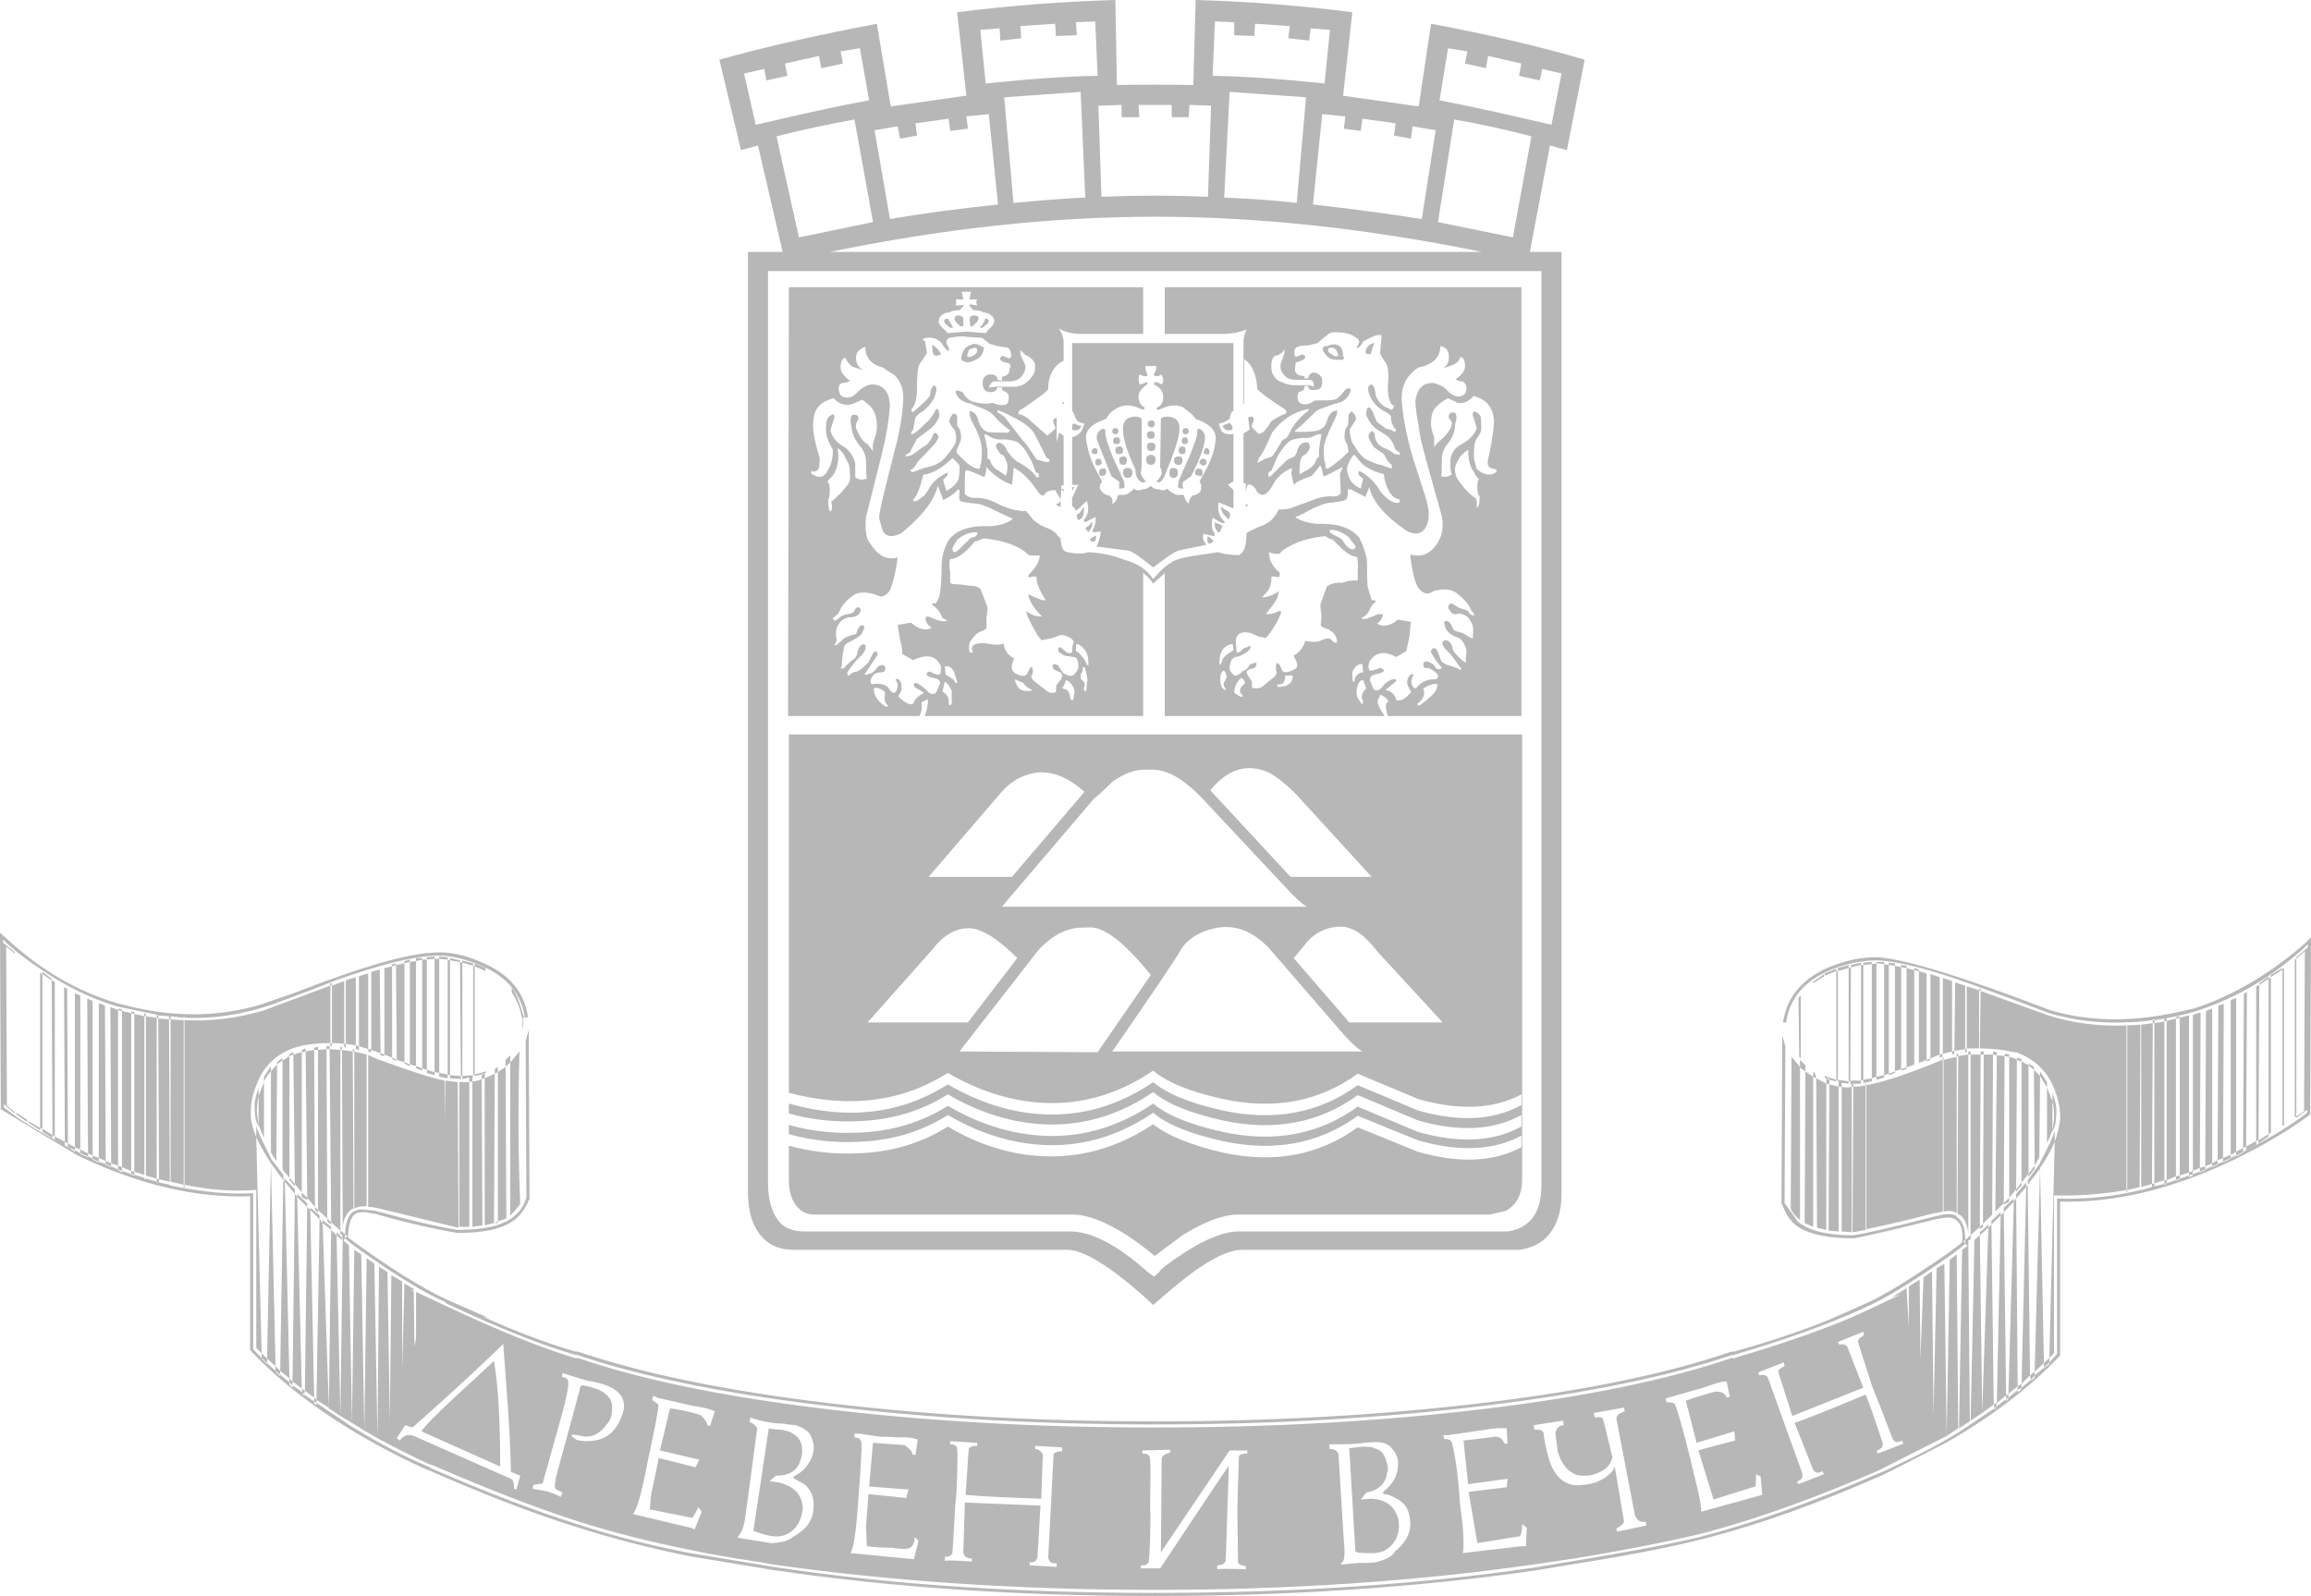 <svg width="152" height="105" viewBox="0 0 152 105" fill="none" xmlns="http://www.w3.org/2000/svg">
<path d="M29.242 71.092C28.4 70.92 26.927 70.457 24.826 69.681L24.267 69.429H24.216V79.405H24.419L24.673 79.455H24.724L30.105 80.765H30.156L30.105 71.192L29.293 71.092L29.242 73.762V71.092ZM33.659 64.995V65.297C34.035 65.832 34.269 66.477 34.37 67.212V67.716C34.441 67.484 34.441 67.232 34.37 66.96H34.472C34.167 65.882 33.893 65.227 33.659 64.995ZM119.255 64.592V64.693L119.965 64.239V64.088L119.255 64.592ZM118.442 65.499L118.29 65.65L118.341 69.53L118.442 69.63V65.499ZM19.901 91.598L20.003 91.749L20.053 91.497L19.85 91.346L19.901 91.598ZM20.815 92.303V92.102L20.663 91.951V92.203L20.815 92.303ZM17.566 89.381L18.124 89.885L17.82 76.533L17.566 89.381ZM19.038 90.943L19.241 91.144V90.892L19.038 90.691V90.943ZM18.429 90.187L18.124 89.885V90.187L18.429 90.439V90.187ZM17.566 89.381L17.21 89.028V89.331L17.566 89.683V89.381ZM6.955 76.382V76.584L7.311 76.735V76.533L6.955 76.382ZM8.631 77.037V77.239L8.834 77.289V77.087L8.631 77.037ZM8.021 77.037V76.785L7.768 76.684V76.936L8.021 77.037ZM5.28 75.878L5.788 76.08V75.878L5.28 75.626V75.878ZM6.092 76.029V76.231L6.498 76.432V76.18L6.092 76.029ZM4.468 75.223V75.475L4.925 75.677V75.475L4.468 75.223ZM12.083 77.944V78.145H12.134V77.944H12.083ZM10.306 77.541V77.742L10.458 77.793V77.591L10.306 77.541ZM22.135 81.269L21.78 80.916L21.627 92.606V92.656L22.389 93.16L22.135 81.269ZM23.759 82.529L23.303 82.227L23.15 93.613L23.963 94.117L23.759 82.529ZM20.409 79.606L20.206 79.405L20.053 91.497L20.663 91.951L20.409 79.606ZM21.78 80.413L21.526 80.161V80.362L21.78 80.564V80.413ZM21.221 80.261V80.463L21.78 80.916V80.715L21.221 80.261ZM21.221 80.463L21.018 80.211L20.815 92.102L21.627 92.606L21.221 80.463ZM21.018 80.211V79.959L20.409 79.455V79.606L21.018 80.211ZM20.916 79.606L20.713 79.405V79.606L20.916 79.758V79.606ZM22.389 80.967V81.219L22.541 81.269L22.49 81.42L22.541 81.471L22.389 93.16L23.15 93.613L22.947 81.924L22.592 81.622L22.693 81.471V81.219L22.541 81.068L22.389 80.967ZM22.135 81.068V81.269L22.49 81.572V81.42L22.135 81.068ZM18.733 77.742L18.632 77.642L18.429 90.187L19.038 90.691L18.733 77.742ZM16.855 74.064V74.82C17.129 75.394 17.444 75.959 17.82 76.533L18.632 77.642V77.289L17.82 76.231V76.18C17.241 75.072 16.926 74.367 16.855 74.064ZM19.546 78.75L19.393 78.549L19.241 90.892L19.85 91.346L19.546 78.75ZM20.206 78.8L19.85 78.448V78.75L20.206 78.951V78.8ZM19.393 78.045V77.894L19.038 77.49V77.642L19.393 78.045ZM19.546 78.549V78.75L20.206 79.405V79.153L19.546 78.549ZM19.393 78.549V78.246L18.683 77.49L18.733 77.742L19.393 78.549ZM3.452 74.669L2.792 74.266V74.467L3.452 74.87V74.669ZM2.64 74.216L1.878 73.762V73.863L2.64 74.367V74.216ZM2.792 64.088L2.64 63.987V74.216L2.792 74.266V64.088ZM2.792 64.088L3.401 64.491V64.391L2.792 63.937V64.088ZM3.605 64.592L3.401 64.491L3.452 74.669L3.605 74.77V64.592ZM22.389 69.076L21.678 69.026L21.78 80.413L22.389 80.967V69.076ZM21.475 69.026L20.916 69.076V79.606L21.526 80.161L21.475 69.026ZM21.678 68.824H21.475V69.026H21.678V68.824ZM21.83 68.623H21.729V68.824H21.83V68.623ZM20.663 69.076L20.104 69.177L20.206 78.8L20.713 79.405L20.663 69.076ZM20.663 68.925V69.076H20.916V68.875L20.663 68.925ZM19.393 68.925L19.546 68.875C20.155 68.704 20.886 68.623 21.729 68.623V64.844L17.261 66.507C15.464 67.011 13.758 67.212 12.134 67.111V77.944C13.728 78.276 15.23 78.397 16.652 78.296H16.855V88.676L17.21 89.028L16.855 74.82C16.622 74.246 16.5 73.762 16.5 73.359C16.469 72.785 16.571 72.18 16.804 71.545C17.241 70.235 18.104 69.358 19.393 68.925ZM19.85 69.227L19.647 69.278C19.546 69.278 19.495 69.298 19.495 69.328L19.292 69.379L19.393 77.894L19.85 78.448V69.227ZM19.85 69.076V69.227L20.104 69.177V68.975L19.85 69.076ZM24.115 69.379L23.303 69.177V79.506C23.475 79.405 23.739 79.355 24.115 79.355V69.379ZM24.216 69.177L24.419 69.227V69.076L24.369 69.026H24.216V69.177ZM23.404 69.026L23.607 69.076V68.824L23.404 68.774V69.026ZM23.201 69.177L22.49 69.076L22.541 80.765C22.572 80.292 22.744 79.909 23.049 79.606L23.252 79.506L23.201 69.177ZM23.201 69.026V69.177H23.303V69.026H23.201ZM22.389 68.875V69.076H22.49V68.875H22.389ZM22.744 68.673H22.643V68.875L22.744 68.925V68.673ZM19.038 69.479L18.581 69.782V76.936L19.038 77.49V69.479ZM18.226 70.034L17.82 70.487V75.828L18.175 76.382L18.226 70.034ZM17.363 71.192L17.007 72.099V74.014L17.363 74.87V71.192ZM17.007 72.099V71.596L16.855 72.049C16.753 72.422 16.723 72.724 16.753 72.956C16.753 73.46 16.835 73.832 17.007 74.064V74.014L16.906 73.308C16.875 72.976 16.906 72.573 17.007 72.099ZM17.82 70.487V70.134L17.363 70.84V71.192C17.464 70.92 17.617 70.689 17.82 70.487ZM18.226 70.034C18.358 69.903 18.48 69.812 18.581 69.782V69.63C18.48 69.661 18.358 69.751 18.226 69.882V70.034ZM19.292 69.379V69.227C19.221 69.227 19.14 69.278 19.038 69.379V69.479L19.292 69.379ZM23.404 64.29L22.744 64.491V68.673L23.404 68.774V64.29ZM23.404 64.29L23.607 64.239V68.824L24.216 69.026V64.038L23.404 64.29ZM22.643 64.542L21.83 64.844V68.623C22.165 68.623 22.439 68.643 22.643 68.673V64.542ZM21.83 64.693H21.729V64.844H21.83V64.693ZM9.494 66.859L8.834 66.708V77.087L9.494 77.289V66.859ZM12.083 67.111C11.677 67.111 11.392 67.091 11.22 67.061V77.742L12.083 77.944V67.111ZM10.306 66.96L9.595 66.859V77.339L10.306 77.541V66.96ZM9.595 66.708L9.494 66.658V66.859H9.595V66.708ZM10.408 67.011V66.809L10.306 66.759V66.96L10.408 67.011ZM11.118 67.061L10.408 67.011L10.458 77.591L11.169 77.742L11.118 67.061ZM8.631 66.658L8.021 66.507V76.785L8.631 77.037V66.658ZM8.834 66.557H8.631V66.658L8.834 66.708V66.557ZM6.904 66.154L6.498 66.003V76.18L6.955 76.382L6.904 66.154ZM7.768 66.356V66.456L8.021 66.507V66.406L7.768 66.356ZM7.666 66.406L7.26 66.255L7.311 76.533L7.768 76.684V66.456L7.666 66.406ZM6.092 65.852L5.737 65.701L5.788 75.878L6.092 76.029V65.852ZM4.417 65.046L4.214 64.945L4.265 75.122L4.468 75.223L4.417 65.046ZM1.777 73.812V73.661L1.066 73.208V73.308L1.777 73.812ZM5.28 65.499L4.925 65.348V75.475L5.28 75.626V65.499ZM24.826 94.621L24.623 83.133L24.115 82.781L23.963 94.117L24.826 94.621ZM32.492 80.463H32.745V80.362L32.492 80.463ZM32.542 70.638L31.882 70.941V80.614L32.492 80.463L32.542 70.638ZM32.695 70.235L32.542 70.336V70.638L32.745 70.537V70.185L32.695 70.235ZM33.253 69.731V70.185L33.558 69.882V69.429L33.253 69.731ZM33.253 70.185L32.745 70.537V80.362L33.304 80.161L33.253 70.185ZM33.659 69.782L33.558 69.882V79.959C33.69 79.858 33.913 79.606 34.218 79.204C34.086 76.15 34.066 72.805 34.167 69.177L33.659 69.782ZM30.867 71.192H30.207V80.715H30.867V71.192ZM31.679 70.991C31.476 71.092 31.273 71.142 31.07 71.142V80.715L31.73 80.614L31.679 70.991ZM31.882 70.638L31.679 70.689V70.991L31.882 70.941V70.638ZM31.222 70.689V70.789L31.679 70.689V70.638H31.882L31.984 70.537V70.487L31.222 70.689ZM31.121 70.789V70.739L30.41 70.789V70.991L30.867 70.89V71.192L31.07 71.142V70.84L31.121 70.789ZM27.364 70.285L27.77 70.437V70.285L27.364 70.134V70.285ZM28.582 70.739V70.537L28.075 70.386V70.588L28.582 70.739ZM29.446 70.689L28.887 70.588V70.84L29.446 70.941V70.689ZM29.598 70.739V70.941L30.309 70.991V70.789H30.207L29.598 70.739ZM25.79 69.681L26.095 69.782V69.731L25.79 69.58V69.681ZM26.958 70.134V70.034L26.602 69.882V69.983L26.958 70.134ZM24.978 69.278H25.029L24.978 63.786L24.419 63.937V69.076L24.978 69.278ZM25.283 69.479V69.379L25.029 69.278V69.429L25.283 69.479ZM27.364 63.232L26.958 63.282V70.034L27.364 70.134V63.232ZM26.602 63.383L26.044 63.484L26.095 69.731L26.602 69.882V63.383ZM25.79 63.584L25.283 63.685V69.379L25.79 69.58V63.584ZM26.044 63.383L25.79 63.433V63.584L26.044 63.484V63.383ZM26.958 63.131L26.602 63.232V63.383L26.958 63.282V63.131ZM29.598 63.181L29.446 63.131V70.689L29.598 70.739V63.181ZM28.887 62.929V63.081L29.446 63.131V62.98L28.887 62.929ZM28.887 63.081H28.582V70.537L28.887 70.588V63.081ZM28.075 62.98V63.131L28.481 63.081H28.582V62.929L28.075 62.98ZM28.075 63.131H27.77V70.285L28.075 70.386V63.131ZM27.364 63.232L27.77 63.131V63.03H27.364V63.232ZM31.933 63.685L31.222 63.383V63.584C31.324 63.615 31.558 63.715 31.933 63.887V63.685ZM31.222 63.584L31.121 63.534V70.739L31.222 70.689V63.584ZM30.41 63.181V63.333L31.121 63.534V63.383L30.41 63.181ZM30.258 63.282V63.181L29.598 63.03V63.181L30.258 63.282ZM30.41 63.333L30.258 63.282L30.309 70.789H30.41V63.333ZM149.208 74.77V74.618L148.548 75.022V75.223L149.208 74.77ZM148.599 64.794L148.395 64.894V75.072L148.548 75.022L148.599 64.794ZM149.208 64.391V64.239L148.599 64.693V64.794L149.208 64.391ZM150.223 63.685L150.122 63.786V74.064L150.223 74.014V63.685ZM149.36 64.29L149.208 64.391V74.618L149.36 74.518V64.29ZM150.122 63.786V63.685L149.36 64.139V64.29L150.122 63.786ZM151.035 63.081L150.934 63.131V73.51L151.035 73.46V63.081ZM131.287 92.555L131.337 92.303L131.134 92.404L131.185 92.656L131.287 92.555ZM131.947 91.799V92.051L132.099 91.951V91.699L131.947 91.799ZM133.825 90.237L134.434 89.683L134.18 76.886L133.825 90.237ZM132.962 91.296V91.044L132.708 91.195V91.447L132.962 91.296ZM133.52 90.489L133.571 90.792L133.825 90.489V90.237L133.52 90.489ZM134.79 89.331L134.434 89.683V89.986L134.79 89.633V89.331ZM132.607 78.851L132.454 79.052L132.099 91.699L132.708 91.195L132.607 78.851ZM130.22 81.269L129.865 81.572L129.611 93.462L130.373 92.958L130.22 81.269ZM128.697 82.529L128.24 82.882L128.037 94.47L128.799 93.966L128.697 82.529ZM129.459 81.42L129.256 81.572V81.823L129.408 81.975L129.053 82.227L128.85 93.966L129.56 93.513L129.459 81.622L129.611 81.521V81.269L129.459 81.37V81.42ZM130.22 80.715V80.866L130.424 80.715V80.513L130.22 80.715ZM130.779 80.765V80.564L130.22 81.068V81.269L130.779 80.765ZM130.982 80.564L130.779 80.765L130.373 92.958L131.134 92.404L130.982 80.564ZM131.591 79.959V79.758L130.982 80.312V80.564L131.591 79.959ZM131.794 79.455V79.758L132.454 79.052V78.851L131.794 79.455ZM131.794 79.153V79.254L132.15 79.052V78.8L131.794 79.153ZM131.794 79.758L131.591 79.959L131.337 92.303L131.947 91.799L131.794 79.758ZM132.962 77.994V77.793L132.607 78.246V78.397L132.962 77.994ZM133.267 78.095V77.793L132.607 78.549V78.851L133.267 78.095ZM133.368 77.944L133.267 78.095L132.962 91.044L133.52 90.489L133.368 77.944ZM133.825 76.886V76.684L133.419 77.239V77.44L133.825 76.886ZM135.145 75.122V74.417C135.074 74.689 134.759 75.374 134.18 76.483V76.533L133.368 77.642V77.944L134.18 76.886V76.835C134.556 76.301 134.871 75.727 135.145 75.122ZM142.506 77.642H142.354V77.894L142.506 77.843V77.642ZM139.866 78.448H139.917V78.296H139.866V78.448ZM145.857 76.332L145.502 76.533V76.735L145.857 76.584V76.332ZM146.72 76.18V75.979L146.212 76.18V76.432L146.72 76.18ZM143.116 77.39V77.642L143.369 77.541V77.339L143.116 77.39ZM144.689 76.835V77.087L145.045 76.936V76.735L144.689 76.835ZM144.232 77.239V77.037L143.979 77.138V77.339L144.232 77.239ZM147.735 75.425V75.677L148.395 75.324V75.072L147.735 75.425ZM147.532 75.777V75.525L147.075 75.777V76.029L147.532 75.777ZM127.073 83.637L126.514 84.04L126.311 89.381L126.261 84.192L125.448 84.695L125.55 84.645V87.315L125.397 84.746L124.433 85.35L125.042 85.149L122.808 86.207C120.849 87.144 117.955 88.192 114.127 89.331L114.025 89.381L113.924 89.331C109.73 90.772 104.258 91.9 97.526 92.706C90.824 93.513 83.635 93.915 75.949 93.915C68.263 93.915 61.074 93.513 54.373 92.706C47.641 91.9 42.168 90.772 37.975 89.331L37.924 89.381L37.772 89.331C35.538 88.656 32.674 87.497 29.192 85.854L27.364 84.998V88.021L27.262 88.575L27.212 84.947L26.958 84.847L27.212 84.897V84.796L26.602 84.443L26.45 90.086V84.343H26.501L25.739 83.889L25.638 93.563L25.486 83.688L24.927 83.335L24.826 94.621C26.146 95.326 27.283 95.901 28.227 96.334L28.43 96.384C32.055 97.966 35.264 99.206 38.076 100.113C40.31 100.818 42.767 101.443 45.438 101.977C46.483 102.209 48.027 102.481 50.057 102.783L50.87 102.934C58.688 104.043 67.044 104.597 75.949 104.597C84.783 104.597 93.078 104.043 100.826 102.934L103.567 102.531C107.395 101.896 110.34 101.302 112.401 100.768C115.751 99.861 119.478 98.521 123.57 96.737L128.037 94.47L127.885 83.133L127.377 83.436L127.174 93.059L127.073 83.637ZM113.467 90.892H113.568L113.772 91.9L113.568 91.951C113.467 91.678 113.233 91.547 112.858 91.547C112.685 91.578 112.33 91.678 111.792 91.85C111.253 92.021 110.949 92.122 110.878 92.152L111.589 94.923L114.076 94.168L114.127 94.772C112.573 95.175 111.761 95.397 111.69 95.427L111.741 95.528L112.705 98.652L115.447 97.795C115.477 97.725 115.498 97.463 115.498 96.989L115.802 97.14L115.904 98.349L111.893 99.458C111.924 99.256 111.822 98.672 111.589 97.694C111.314 96.586 111.182 96.011 111.182 95.981C110.675 93.966 110.34 92.777 110.167 92.404C110.137 92.303 109.944 92.253 109.609 92.253L109.558 92.001L112.198 91.245C112.807 91.013 113.233 90.892 113.467 90.892ZM115.701 90.489L115.65 90.288L117.325 89.633L117.376 89.885C117.346 89.885 117.254 89.935 117.122 90.036C116.99 90.106 116.939 90.187 116.97 90.288L117.884 93.16L122.554 91.296L121.488 88.575C121.356 88.444 121.184 88.404 120.981 88.474L120.879 88.273H120.93L122.554 87.618L122.605 87.819C122.534 87.89 122.473 87.94 122.402 87.97C122.27 88.071 122.199 88.172 122.199 88.273L123.113 91.144C123.418 91.88 123.874 93.059 124.484 94.671C124.616 94.903 124.819 94.943 125.093 94.772L125.194 94.974L123.519 95.629L123.418 95.477C123.448 95.447 123.539 95.397 123.671 95.326C123.803 95.225 123.854 95.094 123.824 94.923C123.285 93.281 122.91 92.223 122.707 91.749C120.138 92.827 118.574 93.442 118.036 93.613L119.255 96.687C119.387 96.918 119.59 96.959 119.864 96.787L119.965 96.989L118.29 97.644L118.188 97.493C118.219 97.463 118.31 97.412 118.442 97.342C118.544 97.241 118.574 97.11 118.544 96.939L116.259 90.59C116.127 90.459 115.934 90.419 115.701 90.489ZM106.816 92.606L106.867 92.858C106.766 92.888 106.684 92.928 106.613 92.958C106.441 93.029 106.339 93.14 106.309 93.311L107.527 99.659C107.659 100.032 107.903 100.183 108.238 100.113L108.289 100.365L106.359 100.768L106.309 100.566C106.613 100.395 106.786 100.244 106.816 100.113L106.207 96.485C106.136 96.717 105.933 96.959 105.598 97.191C105.161 97.493 104.654 97.664 104.075 97.694C103.131 97.825 102.43 97.372 101.993 96.334C101.963 96.263 101.871 95.981 101.739 95.477C101.607 94.903 101.536 94.54 101.536 94.369C101.536 94.268 101.506 94.198 101.435 94.168C101.364 94.067 101.201 94.037 100.927 94.067C100.927 94.037 100.907 93.936 100.876 93.764L102.806 93.462L102.856 93.764C102.582 93.764 102.399 93.936 102.298 94.268C102.298 94.299 102.349 94.701 102.45 95.477C102.684 96.253 103.039 96.737 103.516 96.939C103.618 97.039 103.851 97.09 104.227 97.09C104.735 97.09 105.212 96.918 105.649 96.586C105.852 96.384 105.984 96.153 106.055 95.88C105.679 94.299 105.476 93.482 105.446 93.412C105.415 93.24 105.222 93.19 104.887 93.261L104.836 92.958L106.816 92.606ZM69.857 95.477C69.552 95.477 69.37 95.548 69.299 95.679L68.943 102.481C69.014 102.783 69.197 102.904 69.502 102.833V103.085L67.725 102.985V102.783C67.999 102.813 68.161 102.713 68.233 102.481L68.436 99.055L63.46 98.853L63.359 102.179C63.43 102.41 63.613 102.531 63.917 102.531V102.733C62.902 102.662 62.313 102.652 62.14 102.682V102.43C62.445 102.43 62.617 102.33 62.648 102.128L62.851 98.752C62.882 98.682 62.922 98.148 62.953 97.14C62.983 96.132 62.983 95.528 62.953 95.326C62.953 95.125 62.8 95.024 62.496 95.024V94.823H62.546L64.272 94.923V95.125C63.968 95.125 63.785 95.195 63.714 95.326L63.511 98.349C64.628 98.45 66.283 98.531 68.486 98.601L68.588 95.679C68.486 95.477 68.314 95.356 68.08 95.326V95.125H68.131L69.857 95.225V95.477ZM75.137 95.629V95.427L76.965 95.377V95.578C76.833 95.608 76.731 95.649 76.66 95.679C76.487 95.749 76.406 95.85 76.406 95.981L76.355 102.128L80.874 95.427H82.041V95.629C81.706 95.629 81.513 95.699 81.483 95.83L81.381 99.307C81.381 99.337 81.402 100.516 81.432 102.833C81.534 102.934 81.706 103.005 81.94 103.035V103.237C80.823 103.206 80.194 103.206 80.061 103.237V102.985C80.366 102.985 80.549 102.884 80.62 102.682L80.823 96.435C80.752 96.505 79.249 98.752 76.305 103.186H75.035V102.985C75.066 102.985 75.157 102.985 75.289 102.985C75.391 102.954 75.472 102.884 75.543 102.783C75.573 102.713 75.614 102.179 75.645 101.171C75.675 100.133 75.675 99.508 75.645 99.307C75.675 97.422 75.675 96.314 75.645 95.981C75.645 95.749 75.472 95.629 75.137 95.629ZM89.707 94.923C89.778 94.923 90.032 94.903 90.469 94.873C90.906 94.873 91.231 94.974 91.433 95.175C91.84 95.578 92.012 96.001 91.941 96.435C91.941 97.07 91.616 97.644 90.977 98.148V98.299C91.21 98.299 91.484 98.38 91.789 98.551C92.327 98.823 92.632 99.226 92.703 99.76C92.906 100.637 92.581 101.403 91.738 102.078C91.606 102.38 91.18 102.612 90.469 102.783C90.367 102.813 89.961 102.833 89.251 102.833L88.235 102.934L88.184 102.833C88.418 102.833 88.489 102.35 88.387 101.372L88.032 95.629C87.93 95.427 87.728 95.326 87.423 95.326C87.453 95.296 87.453 95.195 87.423 95.024C88.641 95.024 89.403 94.994 89.707 94.923ZM95.495 94.923C95.465 94.752 95.292 94.671 94.987 94.671L94.936 94.419H95.241L97.678 94.067C98.216 93.966 98.663 93.936 98.998 93.966H99.1L99.15 94.974H98.947C98.846 94.671 98.643 94.52 98.338 94.52C97.018 94.692 96.328 94.772 96.257 94.772L96.561 97.644L99.15 97.291L99.1 97.846L96.612 98.148V98.249L97.17 101.524L99.963 101.07C100.064 100.939 100.115 100.667 100.115 100.264L100.42 100.516L100.369 101.725H100.064L96.206 102.179C96.277 101.947 96.277 101.342 96.206 100.365C96.074 99.357 96.003 98.773 96.003 98.601C95.901 97.059 95.728 95.83 95.495 94.923ZM33.101 88.424L33.304 91.195C33.477 93.382 33.578 95.256 33.608 96.838L34.218 97.09L33.964 97.997L33.812 97.946C33.812 97.543 33.74 97.322 33.608 97.291L27.212 94.47C26.836 94.339 26.532 94.439 26.298 94.772L26.095 94.621L26.653 93.764L27.11 93.915C27.141 93.915 27.75 93.382 28.938 92.303C30.39 90.993 31.781 89.704 33.101 88.424ZM37.365 90.842C37.365 90.812 37.335 90.761 37.264 90.691C37.162 90.62 37.061 90.59 36.959 90.59L37.01 90.338C37.954 90.641 38.513 90.812 38.685 90.842C40.411 91.114 41.193 91.749 41.021 92.757C40.716 93.936 40.087 94.601 39.142 94.772C38.635 94.843 38.228 94.823 37.924 94.722L37.619 94.52V94.369C37.65 94.369 37.954 94.419 38.533 94.52C38.665 94.52 38.858 94.49 39.092 94.419C39.427 94.248 39.701 94.016 39.904 93.714C40.137 93.482 40.259 93.13 40.259 92.656C40.29 92.253 40.137 91.93 39.802 91.699C39.569 91.467 39.071 91.275 38.33 91.144C38.198 91.144 38.127 91.245 38.127 91.447L36.553 97.241C36.553 97.311 36.533 97.442 36.502 97.644C36.472 97.846 36.502 97.966 36.604 97.997L37.01 98.198L36.858 98.501C36.858 98.47 36.736 98.4 36.502 98.299C36.228 98.198 36.025 98.128 35.893 98.097L35.03 97.946L35.081 97.694L35.69 97.594L36.705 93.966C37.213 92.223 37.437 91.175 37.365 90.842ZM44.981 92.807C44.443 92.706 44.138 92.656 44.067 92.656L43.407 95.427L45.996 96.032L45.742 96.535C44.189 96.132 43.376 95.931 43.305 95.931V96.032L42.899 97.997C42.828 98.228 42.777 98.672 42.747 99.307L45.539 99.861C45.569 99.831 45.712 99.589 45.945 99.156L46.148 99.458L45.691 100.617L45.438 100.516L41.63 99.609C41.904 99.307 42.219 98.168 42.594 96.183C43.031 94.168 43.275 92.938 43.305 92.505C43.305 92.404 43.234 92.323 43.102 92.253C43.001 92.182 42.93 92.132 42.899 92.102L42.95 91.85C43.123 91.88 43.204 91.92 43.204 91.951L45.641 92.505C46.179 92.575 46.605 92.676 46.91 92.807L47.011 92.858L46.707 93.815L46.504 93.764C46.534 93.633 46.402 93.412 46.097 93.109C45.925 93.039 45.559 92.938 44.981 92.807ZM49.296 93.563C49.296 93.533 49.316 93.432 49.347 93.261C50.159 93.533 50.9 93.664 51.581 93.664C51.652 93.694 51.905 93.734 52.342 93.764C52.748 93.895 53.053 94.087 53.256 94.319C53.53 94.853 53.591 95.296 53.459 95.629C53.459 95.76 53.378 95.961 53.205 96.233C52.971 96.636 52.626 96.939 52.19 97.14V97.241C52.22 97.271 52.464 97.412 52.901 97.644C53.337 98.017 53.54 98.48 53.51 99.055C53.54 99.931 53.083 100.617 52.139 101.12C51.905 101.352 51.428 101.493 50.717 101.524L48.534 101.171V101.07C48.768 100.899 48.941 100.435 49.042 99.659L49.804 93.966C49.702 93.764 49.529 93.633 49.296 93.563ZM56.2 94.319H56.505L57.876 94.52C58.556 94.52 58.911 94.54 58.942 94.57C59.48 94.54 59.927 94.57 60.262 94.671L60.363 94.722L60.211 95.729L60.008 95.679C60.008 95.548 59.927 95.407 59.754 95.276C59.622 95.175 59.531 95.105 59.5 95.074L57.419 94.923L57.165 97.795L59.754 97.997L59.602 98.551L57.114 98.299V98.4L56.962 100.415L57.013 101.725C57.49 101.796 58.028 101.826 58.637 101.826C59.277 101.927 59.683 101.927 59.856 101.826C60.059 101.695 60.16 101.453 60.16 101.12L60.414 101.372L60.11 102.582L55.947 102.179C56.15 101.846 56.322 100.667 56.454 98.652C56.627 96.435 56.688 95.195 56.657 94.923C56.627 94.692 56.474 94.57 56.2 94.57V94.319ZM52.139 94.319C52.037 94.218 51.804 94.137 51.428 94.067C50.89 94.037 50.596 93.996 50.565 93.966L49.55 100.717C49.722 100.788 49.976 100.869 50.311 100.969C50.819 101.1 51.225 101.12 51.53 101.02C52.24 100.788 52.667 100.214 52.799 99.307C52.799 98.4 52.291 97.815 51.276 97.543L50.616 97.442L51.022 97.09C51.905 97.09 52.444 96.757 52.647 96.082C52.748 95.85 52.779 95.548 52.748 95.175C52.677 94.772 52.474 94.49 52.139 94.319ZM30.258 91.598C28.735 93.009 27.892 93.865 27.719 94.168L32.898 96.485C32.898 93.462 32.766 91.144 32.492 89.532C31.781 90.207 31.04 90.892 30.258 91.598ZM91.231 96.888C91.332 96.717 91.302 96.415 91.129 95.981C90.997 95.578 90.743 95.347 90.367 95.276C90.296 95.205 90.063 95.175 89.657 95.175L88.743 95.276L89.149 102.078C89.251 102.148 89.504 102.179 89.91 102.179C90.449 102.209 90.855 102.148 91.129 101.977C91.809 101.544 92.094 100.889 91.992 100.012C91.758 99.105 91.149 98.632 90.164 98.601L89.504 98.652L89.86 98.198C90.703 98.027 91.159 97.594 91.231 96.888ZM122.707 71.394C122.504 71.465 122.23 71.495 121.894 71.495L121.844 81.068H121.894L122.707 80.916V71.394ZM125.397 70.235L125.042 70.336V70.437L125.397 70.336V70.235ZM126.971 69.731V69.63L126.717 69.731V69.832L126.971 69.731ZM122.758 71.293H122.707V71.394H122.758V71.293ZM123.113 71.142V70.941L122.554 71.041V71.243L123.113 71.142ZM123.925 70.89V70.739L123.418 70.84V71.041L123.925 70.89ZM124.636 70.487L124.23 70.638V70.739L124.636 70.588V70.487ZM120.118 71.293L119.458 70.941L119.508 80.765L120.118 80.916V71.293ZM120.93 71.495L120.321 71.344L120.27 80.967L120.93 81.017V71.495ZM121.793 71.495C121.59 71.565 121.366 71.565 121.133 71.495V81.017L121.793 81.068V71.495ZM121.894 71.495V71.293C122.016 71.313 122.189 71.313 122.402 71.293V71.092H121.691V71.293C121.712 71.303 121.742 71.303 121.793 71.293V71.495H121.894ZM120.321 71.041L120.118 70.941V71.293L120.321 71.344V71.041ZM120.879 71.041V71.142L120.981 71.192H120.93V71.495H121.133V71.243L121.59 71.293C121.59 71.263 121.59 71.213 121.59 71.142L120.879 71.041ZM120.016 70.789V70.89L120.118 70.941H120.321V71.041L120.778 71.142V71.041L120.016 70.789ZM119.255 70.84L118.747 70.487L118.696 80.463L119.255 80.715V70.84ZM119.255 70.84L119.458 70.941L119.407 70.689L119.305 70.537H119.255V70.84ZM118.391 70.235L118.341 70.134L117.833 69.53L117.782 79.506C117.884 79.778 118.087 80.03 118.391 80.261V70.235ZM118.747 70.084L118.391 69.731V70.235L118.747 70.487V70.084ZM117.427 68.824L117.224 68.119L117.173 79.204L117.224 79.254L117.325 79.506C117.559 80.08 117.904 80.493 118.341 80.765C119.123 81.239 120.321 81.471 121.945 81.471C123.133 81.239 124.92 80.816 127.327 80.211L127.631 80.161C128.139 80.06 128.474 80.09 128.647 80.261C128.982 80.463 129.124 80.947 129.053 81.723C128.647 82.096 127.753 82.73 126.362 83.637C124.737 84.716 123.448 85.451 122.504 85.854L120.219 86.862C118.391 87.597 116.33 88.293 114.025 88.927H113.873C109.68 90.368 104.227 91.497 97.526 92.303C90.794 93.109 83.595 93.513 75.949 93.513C68.303 93.513 61.125 93.109 54.423 92.303C47.722 91.497 42.26 90.368 38.025 88.927H37.873C36.015 88.394 33.964 87.618 31.73 86.61L32.136 86.711L29.496 85.552C27.74 84.746 25.536 83.365 22.896 81.42C22.896 80.685 23.029 80.181 23.303 79.909C23.506 79.737 23.861 79.707 24.369 79.808L24.673 79.858C26.674 80.433 28.481 80.846 30.105 81.118C31.7 81.118 32.867 80.886 33.608 80.413C34.015 80.181 34.37 79.778 34.675 79.204L34.776 78.951L34.827 78.901L34.776 67.766L34.573 68.472L34.624 78.8C34.451 79.334 34.167 79.758 33.761 80.06C33.05 80.634 31.832 80.916 30.105 80.916C28.816 80.715 27.009 80.292 24.673 79.657L24.216 79.606H24.166C23.759 79.536 23.475 79.576 23.303 79.707H23.252C22.917 79.909 22.724 80.413 22.693 81.219L22.846 81.32L22.693 81.471C22.968 81.743 23.841 82.378 25.333 83.385C27.059 84.524 28.41 85.3 29.395 85.703H29.242C32.827 87.386 35.69 88.525 37.822 89.129H37.924C42.087 90.54 47.468 91.648 54.068 92.454C60.841 93.291 68.131 93.714 75.949 93.714C83.767 93.714 91.078 93.291 97.881 92.454C104.451 91.648 109.812 90.54 113.975 89.129L114.025 89.18L114.076 89.129C117.498 88.121 120.341 87.094 122.605 86.056C122.636 86.025 122.676 86.005 122.707 86.005C123.692 85.572 124.991 84.816 126.616 83.738C128.169 82.7 129.053 82.055 129.256 81.823L129.154 81.672L129.256 81.572C129.256 80.796 129.073 80.292 128.697 80.06V80.01C128.494 79.879 128.19 79.838 127.784 79.909L127.327 80.01C124.585 80.715 122.778 81.138 121.894 81.269C120.168 81.269 118.95 80.967 118.239 80.362C117.803 79.727 117.508 79.324 117.376 79.153L117.427 68.824ZM120.879 63.887H120.778V71.041H120.879V63.887ZM120.016 64.038V64.189L120.778 63.887V63.736L120.016 64.038ZM121.742 63.635L121.59 63.685V71.142L121.691 71.092L121.742 63.635ZM121.59 63.685V63.484L120.879 63.685V63.887L121.59 63.685ZM125.042 63.635L124.636 63.534V70.487L125.042 70.336V63.635ZM122.402 63.484V63.333L121.742 63.484V63.635L122.402 63.484ZM125.905 63.836L125.397 63.685V70.235L125.905 70.034V63.836ZM125.397 63.685V63.534L125.042 63.484V63.635L125.397 63.685ZM126.21 63.887V63.786L125.905 63.685V63.836L126.21 63.887ZM126.717 64.038L126.21 63.887V69.933L126.717 69.731V64.038ZM122.554 63.484H122.402V71.092L122.554 71.041V63.484ZM124.23 63.484L123.925 63.433V70.739L124.23 70.638V63.484ZM124.23 63.484L124.636 63.534V63.383L124.23 63.333V63.484ZM123.418 63.383L123.113 63.433V70.941L123.418 70.84V63.383ZM123.925 63.282H123.418V63.383H123.519L123.925 63.433V63.282ZM123.113 63.282L122.554 63.333V63.484L123.113 63.433V63.282ZM145.502 66.356L145.096 66.507L145.045 76.735L145.502 76.533V66.356ZM143.116 67.011L142.506 67.162V77.642L143.116 77.39V67.011ZM143.928 66.809L143.369 66.96V77.339L143.979 77.138V66.809H143.928ZM143.369 66.859L143.116 66.91V67.011L143.369 66.96V66.859ZM144.74 66.608L144.385 66.708L144.334 66.759H144.232V77.037L144.689 76.835L144.74 66.608ZM140.78 67.414L139.917 67.464V78.296L140.729 78.095L140.78 67.414ZM141.593 67.313L140.831 67.414V78.095L141.542 77.894L141.593 67.313ZM142.354 67.212L141.694 67.313V77.843L142.354 77.642V67.212ZM141.694 67.111H141.593V67.313H141.694V67.111ZM142.506 67.162V67.011H142.354V67.212L142.506 67.162ZM147.075 65.65L146.72 65.801V75.979L147.075 75.777V65.65ZM146.263 66.053L145.908 66.154L145.857 76.332L146.212 76.18L146.263 66.053ZM147.786 65.247L147.583 65.398L147.532 75.525L147.735 75.425L147.786 65.247ZM127.58 69.379V64.29L126.971 64.088V69.63L127.58 69.379ZM134.993 72.452L134.637 71.545V75.223L134.993 74.367V72.452ZM134.993 71.898V72.452C135.094 72.885 135.125 73.288 135.094 73.661L134.993 74.367V74.417C135.165 74.185 135.246 73.792 135.246 73.258C135.277 73.026 135.246 72.724 135.145 72.351L134.993 71.898ZM132.657 69.731L132.505 69.63L132.15 69.53V78.8L132.607 78.246L132.657 69.731ZM133.419 70.084L132.962 69.832V77.793L133.419 77.239V70.084ZM132.657 69.731L132.962 69.832V69.681L132.657 69.58V69.731ZM134.18 70.789L133.774 70.386L133.825 76.684L134.13 76.13L134.18 70.789ZM134.18 70.487V70.789L134.637 71.545V71.192L134.18 70.487ZM133.774 70.386V70.185L133.419 69.983V70.084L133.774 70.386ZM128.697 69.53L127.834 69.731V79.707C128.21 79.637 128.494 79.677 128.697 79.808V69.53ZM130.271 69.379H129.611V81.269L130.22 80.715L130.271 69.379ZM127.784 69.731H127.733L127.124 69.983C125.194 70.759 123.742 71.223 122.758 71.394V80.866C124.108 80.594 125.601 80.241 127.225 79.808H127.327L127.784 79.707V69.731ZM129.459 69.379L128.799 69.479L128.748 79.858L128.951 79.959C129.185 80.13 129.357 80.493 129.459 81.068V69.379ZM129.611 69.177H129.459V69.379H129.611V69.177ZM129.357 69.227V68.975L129.256 69.026V69.227H129.357ZM128.799 69.479V69.328H128.697V69.53L128.799 69.479ZM128.393 69.379L128.545 69.328V69.127L128.393 69.177V69.379ZM127.834 69.53H127.784V69.731H127.834V69.53ZM127.58 69.58L127.733 69.53L127.784 69.328L127.631 69.379H127.58V69.58ZM130.22 68.975C131.033 68.975 131.774 69.056 132.454 69.227H132.607C133.896 69.701 134.759 70.568 135.196 71.847C135.429 72.523 135.531 73.127 135.5 73.661C135.429 74.165 135.318 74.649 135.145 75.122L134.79 89.331L135.094 89.028V78.649H135.348C136.739 78.68 138.242 78.569 139.866 78.296V67.464C138.039 67.534 136.333 67.313 134.739 66.809L130.271 65.197L130.22 68.975ZM131.845 69.479L131.337 69.429L131.236 79.707L131.794 79.153L131.845 69.479ZM132.15 69.53V69.379L131.845 69.328V69.479L132.15 69.53ZM131.084 69.177V69.379L131.337 69.429V69.227L131.084 69.177ZM130.474 69.379V69.177H130.271V69.379H130.474ZM131.084 69.379H130.474L130.424 80.513L131.033 79.909L131.084 69.379ZM128.393 64.542L127.784 64.34V69.328L128.393 69.177V64.542ZM130.17 65.146L129.357 64.894V68.975H130.17V65.146ZM129.256 64.844L128.596 64.642L128.545 69.127L129.256 69.026V64.844ZM130.271 65.046H130.17V65.146L130.271 65.197V65.046ZM134.84 66.456L132.556 65.6C128.088 63.957 125.073 63.081 123.519 62.98C122.473 62.95 121.356 63.181 120.168 63.685C118.473 64.461 117.508 65.65 117.275 67.263H117.478C117.711 65.65 118.716 64.491 120.473 63.786C121.488 63.383 122.504 63.181 123.519 63.181C124.91 63.252 126.992 63.786 129.764 64.794C131.185 65.297 132.86 65.922 134.79 66.658C136.384 67.132 138.069 67.333 139.866 67.263V67.212H139.917V67.263L140.78 67.212V67.162H140.831V67.212L141.593 67.111V67.061H141.694V67.111C141.917 67.081 142.141 67.051 142.354 67.011C143.055 66.89 143.715 66.739 144.334 66.557C147.106 65.68 149.594 64.209 151.797 62.123V62.325L151.035 62.98V63.081L151.594 62.577L151.543 73.107L151.035 73.46V73.561L151.746 73.006V73.208C150.802 73.943 149.533 74.739 147.939 75.576L147.735 75.677L147.532 75.777V75.828L147.075 76.08V76.029L146.72 76.18V76.231L146.212 76.483V76.432L145.857 76.584V76.634L145.502 76.785V76.735L145.045 76.936V76.987L144.689 77.138V77.087L144.232 77.239V77.339L143.979 77.44V77.339L143.369 77.541V77.591L143.116 77.692V77.642L142.506 77.843V77.894L142.354 77.944V77.894L141.694 78.045V77.843L141.542 77.894V78.095L140.831 78.296H140.78C138.983 78.73 137.155 78.921 135.297 78.851V89.079L134.79 89.633V89.734L134.434 90.036V89.986L133.825 90.489V90.641L133.571 90.842V90.792L132.962 91.296L132.911 91.447L132.708 91.598V91.447L132.099 91.951V92.001L131.947 92.203V92.051L131.287 92.555V92.656L131.185 92.706V92.656L128.85 94.218C127.702 94.923 126.514 95.558 125.296 96.132L123.824 96.838L123.671 96.888C119.275 98.803 115.315 100.214 111.792 101.12C110.065 101.554 106.837 102.158 102.095 102.934L100.876 103.136C93.363 104.244 85.057 104.798 75.949 104.798C66.638 104.798 58.282 104.224 50.87 103.085L45.387 102.179C42.777 101.675 40.29 101.04 37.924 100.264C35.152 99.387 31.953 98.168 28.329 96.586L28.176 96.485C26.684 95.88 25.008 95.004 23.15 93.865L20.815 92.303V92.404L20.663 92.354V92.203L20.003 91.749V91.85L19.901 91.699V91.598L19.241 91.144V91.296L19.038 91.094V90.943L18.429 90.439V90.54L18.175 90.288L18.124 90.187L17.566 89.683V89.734L17.21 89.381V89.331L16.652 88.776V78.498C15.098 78.599 13.281 78.427 11.22 77.994H11.169V77.944L10.458 77.793H10.306V77.742L9.595 77.541V77.591L9.494 77.541V77.49L8.834 77.289V77.339L8.631 77.289V77.239L8.021 77.037V77.138L7.768 76.987V76.936L7.311 76.735V76.785L6.955 76.634V76.584L6.498 76.432V76.483L6.092 76.281V76.231L5.788 76.08V76.13L5.28 75.928V75.878L4.925 75.677V75.777L4.468 75.475L4.265 75.374V75.122L3.605 74.77V74.971L4.061 75.223C3.077 74.719 2.153 74.185 1.269 73.611L0.254 72.855V72.653L0.965 73.258V73.157L0.457 72.754L0.406 62.275L0.965 62.728V62.627L0.203 62.023V61.821C0.782 62.395 1.543 63 2.488 63.635C4.183 64.814 5.909 65.67 7.666 66.204C7.839 66.235 8.712 66.426 10.306 66.759H10.408V66.809L11.118 66.859V67.061H11.22V66.859L12.083 66.96V66.859L12.134 66.91V66.96C13.829 67.031 15.515 66.809 17.21 66.305C17.82 66.134 19.495 65.519 22.236 64.441C25.008 63.464 27.09 62.95 28.481 62.879C29.364 62.809 30.38 63.01 31.527 63.484C33.284 64.189 34.289 65.348 34.522 66.96L34.725 66.91C34.492 65.297 33.527 64.118 31.832 63.383C30.613 62.809 29.476 62.577 28.43 62.678C26.633 62.778 23.638 63.655 19.444 65.297L17.109 66.104C14.266 66.94 11.271 66.94 8.123 66.104L7.717 66.003C5.077 65.227 2.64 63.806 0.406 61.72L0 61.368L0.051 72.956L0.102 73.006C0.132 73.037 1.807 74.044 5.128 76.029C9.118 77.944 12.895 78.831 16.449 78.7V88.827L16.5 88.877C18.429 90.923 20.937 92.837 24.013 94.621C25.567 95.498 26.927 96.183 28.075 96.687L28.227 96.737C31.882 98.349 35.111 99.589 37.924 100.465C40.229 101.201 42.696 101.846 45.336 102.38L50.819 103.287C58.505 104.426 66.882 105 75.949 105C84.813 105 93.129 104.446 100.876 103.337L103.618 102.884C107.405 102.279 110.37 101.695 112.502 101.12C115.853 100.244 119.59 98.903 123.722 97.09L123.925 96.989C123.956 96.989 125.316 96.304 127.987 94.923C131.033 93.18 133.52 91.275 135.45 89.23L135.5 89.18V79.052C139.054 79.153 142.841 78.246 146.872 76.332C148.873 75.354 150.548 74.367 151.898 73.359L151.949 73.308L152 61.67L151.594 62.073C149.289 64.088 146.852 65.519 144.283 66.356L143.826 66.456C140.506 67.263 137.511 67.263 134.84 66.456ZM101.943 9.573L103.059 9.875L104.227 3.93C101.415 3.094 98.054 2.297 94.124 1.562L93.312 7.003L88.337 6.298L88.946 0.806C85.626 0.373 82.194 0.101 78.64 0L78.488 5.593C76.833 5.562 75.157 5.562 73.462 5.593L73.36 0C69.837 0.101 66.374 0.373 62.953 0.806L63.562 6.298H63.511L58.587 7.003L57.673 1.562C53.611 2.338 50.159 3.124 47.316 3.93L48.737 9.875L49.854 9.573L51.479 16.576H49.194V78.397C49.194 79.778 49.529 80.796 50.21 81.471C50.687 81.975 51.357 82.227 52.24 82.227H70.212C71.228 82.227 72.873 83.214 75.137 85.199L75.848 85.854L76.609 85.199C78.874 83.214 80.569 82.227 81.686 82.227H99.201C99.374 82.227 99.627 82.227 99.963 82.227C100.602 82.126 101.151 81.894 101.587 81.521C102.328 80.846 102.704 79.858 102.704 78.549V16.576H100.623L101.943 9.573ZM100.064 4.182L99.912 4.988L101.283 5.29L101.435 4.535L102.704 4.837L102.044 8.213C99.069 7.507 96.612 6.973 94.683 6.6L95.241 3.174L96.51 3.376L96.358 4.182L97.729 4.484L97.881 3.678L100.064 4.182ZM86.204 1.864L87.474 1.965L87.118 5.492C84.204 5.19 81.757 5.018 79.757 4.988L79.909 1.411L81.178 1.461V2.318L82.498 2.368L82.549 1.562L84.834 1.713L84.732 2.519L86.103 2.67L86.204 1.864ZM86.966 7.507L88.489 7.658L88.387 8.464L89.504 8.616L89.606 7.809L91.789 8.112L91.687 8.918L92.804 9.119L92.906 8.313L94.429 8.565L93.515 14.41C91.149 14.037 88.763 13.725 86.357 13.453L86.966 7.507ZM99.506 15.619L94.581 14.611L95.647 7.86C97.373 8.162 99.069 8.535 100.724 8.968L99.506 15.619ZM78.183 7.709L78.234 6.903L79.655 6.953L79.452 12.949C77.117 12.848 74.782 12.848 72.446 12.949L72.243 6.953L73.766 6.903V7.709H74.934L74.883 6.903H77.066V7.709H78.183ZM80.874 6.046L85.9 6.399L85.291 13.352C83.839 13.18 82.245 13.07 80.518 12.999L80.874 6.046ZM67.116 1.713L69.4 1.562L69.451 2.368L70.822 2.318L70.771 1.461L72.04 1.411L72.192 4.988C70.192 5.018 67.745 5.19 64.831 5.492L64.476 1.965L65.745 1.864L65.796 2.67L67.166 2.519L67.116 1.713ZM66.049 6.399L71.076 6.046L71.38 12.999C70.436 13.029 68.862 13.15 66.659 13.352L66.049 6.399ZM76 14.259C82.783 14.259 89.941 15.034 97.475 16.576H54.576C62.049 15.034 69.187 14.259 76 14.259ZM81.483 81.017C80.569 81.017 79.422 81.451 78.031 82.327C76.843 83.103 76.254 83.557 76.254 83.688L75.898 83.99L75.492 83.688C73.492 81.904 71.786 81.017 70.365 81.017H52.901C52.22 81.017 51.702 80.836 51.327 80.463C50.788 79.858 50.514 78.982 50.514 77.843V17.836H101.384V77.994C101.384 79.133 101.079 79.959 100.47 80.463C100.135 80.765 99.688 80.947 99.15 81.017C98.846 81.017 98.622 81.017 98.49 81.017H81.483ZM60.313 8.918L60.211 8.112L62.394 7.809L62.496 8.616L63.663 8.464L63.562 7.658L65.034 7.507L65.643 13.453C63.074 13.725 60.699 14.037 58.536 14.41L57.52 8.565L59.043 8.313L59.196 9.119L60.313 8.918ZM56.556 3.174L57.165 6.6C55.307 6.933 52.819 7.477 49.702 8.213L48.941 4.837L50.261 4.535L50.413 5.29L51.784 4.988L51.631 4.182L53.865 3.678L54.017 4.484L55.439 4.182L55.287 3.376L56.556 3.174ZM57.419 14.611L52.545 15.619L51.073 8.968C52.667 8.565 54.373 8.192 56.2 7.86L57.419 14.611ZM89.301 70.638C89.474 70.709 90.794 71.263 93.261 72.301C95.972 73.077 98.237 72.976 100.064 71.999V72.704C98.237 73.712 95.972 73.832 93.261 73.057C90.794 72.019 89.474 71.465 89.301 71.394C86.763 73.238 83.798 73.792 80.417 73.057C78.285 72.583 76.761 71.968 75.848 71.192C73.076 73.077 70.091 73.712 66.912 73.107C65.359 72.805 63.836 72.22 62.343 71.344C59.267 73.288 55.774 73.712 51.885 72.603V73.258C53.337 73.661 54.85 73.832 56.404 73.762C58.607 73.692 60.587 73.107 62.343 71.999C63.836 72.875 65.359 73.46 66.912 73.762C70.091 74.367 73.076 73.732 75.848 71.847C76.761 72.623 78.285 73.238 80.417 73.712C83.798 74.447 86.763 73.893 89.301 72.049C89.474 72.12 90.794 72.674 93.261 73.712C95.972 74.487 98.237 74.367 100.064 73.359V74.115C98.237 75.122 95.972 75.243 93.261 74.467C90.794 73.43 89.474 72.875 89.301 72.805C86.763 74.649 83.798 75.203 80.417 74.467C78.285 73.994 76.761 73.379 75.848 72.603C73.076 74.487 70.091 75.122 66.912 74.518C65.359 74.215 63.836 73.631 62.343 72.754C60.587 73.863 58.607 74.447 56.404 74.518C54.85 74.588 53.337 74.417 51.885 74.014V74.618C53.337 75.022 54.85 75.193 56.404 75.122C58.607 75.052 60.587 74.467 62.343 73.359C63.836 74.236 65.359 74.82 66.912 75.122C70.091 75.727 73.076 75.092 75.848 73.208C76.761 73.984 78.285 74.598 80.417 75.072C83.798 75.808 86.763 75.253 89.301 73.409C89.474 73.48 90.794 74.014 93.261 75.022C95.972 75.797 98.237 75.697 100.064 74.719V75.475C98.237 76.453 95.972 76.553 93.261 75.777C90.794 74.77 89.474 74.236 89.301 74.165C86.763 76.009 83.798 76.563 80.417 75.828C78.285 75.324 76.761 74.699 75.848 73.963C73.076 75.808 70.091 76.453 66.912 75.878C65.318 75.576 63.795 74.991 62.343 74.115C60.587 75.223 58.607 75.808 56.404 75.878C54.85 75.949 53.337 75.777 51.885 75.374V77.591C51.885 78.427 52.088 79.052 52.494 79.455C52.769 79.758 53.124 79.909 53.56 79.909H70.568C71.512 79.909 72.7 80.362 74.122 81.269C74.832 81.743 75.442 82.196 75.949 82.63L77.777 81.269C79.229 80.362 80.447 79.909 81.432 79.909H97.983L99.049 79.657C99.76 79.254 100.115 78.569 100.115 77.591V48.318H51.885V71.898C55.845 72.936 59.328 72.502 62.343 70.588C63.836 71.465 65.359 72.049 66.912 72.351C70.091 72.956 73.076 72.321 75.848 70.437C76.761 71.213 78.285 71.827 80.417 72.301C83.798 73.037 86.763 72.482 89.301 70.638ZM90.57 62.577L94.886 67.263H88.743L85.088 63.03C85.189 62.929 85.514 62.547 86.052 61.871C86.661 61.267 87.372 60.965 88.184 60.965C88.966 60.965 89.758 61.499 90.57 62.577ZM88.387 68.069C88.865 68.603 89.271 68.975 89.606 69.177H73.157C75.898 65.217 77.401 62.98 77.675 62.476C78.112 61.771 78.863 61.297 79.909 61.065C81.199 60.793 82.376 61.237 83.463 62.375L88.387 68.069ZM77.929 51.492C78.335 51.795 78.742 52.167 79.148 52.601L84.478 58.294C85.088 58.969 85.575 59.423 85.951 59.654H65.897L71.989 52.5C72.121 52.429 72.517 52.077 73.157 51.442C73.939 50.868 74.7 50.606 75.442 50.636H75.645C76.386 50.606 77.147 50.888 77.929 51.492ZM79.605 51.996C80.721 50.616 81.97 50.213 83.361 50.787C83.869 51.019 84.499 51.513 85.24 52.248L90.215 57.69H84.884L79.605 51.996ZM67.522 50.989C68.74 50.555 70.009 50.918 71.329 52.097L66.557 57.69H61.074L65.796 52.198C66.303 51.593 66.882 51.19 67.522 50.989ZM68.283 62.526C68.994 61.751 69.725 61.287 70.466 61.116C70.669 61.045 71.096 61.015 71.736 61.015C72.68 61.015 74 62.053 75.695 64.139L72.192 69.227L63.105 69.177L68.283 62.526ZM61.277 62.526C62.018 61.549 62.831 61.065 63.714 61.065C64.526 61.065 65.593 61.72 66.912 63.03L63.663 67.263H57.063L61.277 62.526ZM79.554 35.773C79.625 35.742 79.696 35.712 79.757 35.672C79.777 35.652 79.797 35.621 79.808 35.571L79.452 35.269L79.401 35.42C79.401 35.632 79.452 35.742 79.554 35.773ZM71.736 35.571C71.806 35.642 71.868 35.652 71.939 35.621C72.04 35.621 72.091 35.521 72.091 35.319V35.218L71.685 35.47L71.736 35.571ZM71.583 35.017L71.685 34.866C71.817 34.735 71.868 34.543 71.837 34.311L71.583 34.614L71.482 34.664L71.38 34.765L71.583 35.017ZM71.279 33.707C71.309 33.505 71.309 33.384 71.279 33.354C71.076 33.687 70.923 33.858 70.822 33.858C70.822 34.029 70.852 34.14 70.923 34.211C70.994 34.211 71.076 34.16 71.177 34.059C71.248 33.928 71.279 33.808 71.279 33.707ZM69.603 33.304C69.664 33.314 69.715 33.334 69.755 33.354V32.901C69.705 33.072 69.603 33.153 69.451 33.153L69.603 33.304ZM70.669 32.044H70.517V32.296C70.568 32.225 70.619 32.145 70.669 32.044ZM70.771 27.913L70.669 27.862C70.608 27.882 70.558 27.913 70.517 27.963V28.265C70.558 28.296 70.629 28.316 70.72 28.316C70.923 28.316 71.055 28.215 71.126 28.013C70.994 28.013 70.872 27.983 70.771 27.913ZM69.959 26.603V26.401C69.898 26.462 69.857 26.512 69.857 26.552C69.888 26.582 69.928 26.593 69.959 26.603ZM81.94 33.153V33.354L82.092 33.253L81.94 33.153ZM81.128 31.943H81.077L81.128 31.994V31.943ZM80.264 34.513L79.909 34.362C79.879 34.594 79.909 34.765 80.011 34.866C80.082 35.037 80.163 35.067 80.264 34.966C80.295 34.795 80.346 34.684 80.417 34.614L80.264 34.513ZM80.62 33.556L80.315 33.354C80.285 33.384 80.315 33.525 80.417 33.757L80.772 34.16C80.904 34.059 80.945 33.928 80.874 33.757C80.874 33.687 80.793 33.626 80.62 33.556ZM80.417 28.013C80.488 28.215 80.62 28.316 80.823 28.316C80.996 28.316 81.077 28.245 81.077 28.114C81.046 28.013 80.975 27.913 80.874 27.812L80.772 27.862C80.569 27.933 80.447 27.983 80.417 28.013ZM81.128 22.572H70.517V27.006C70.588 27.107 70.659 27.258 70.72 27.459C70.791 27.691 70.994 27.832 71.329 27.862C71.258 28.064 71.197 28.235 71.126 28.366C70.984 28.568 70.781 28.699 70.517 28.769V31.893C70.639 31.903 70.771 31.903 70.923 31.893L70.517 32.749V33.304C70.547 33.324 70.578 33.344 70.619 33.354L70.771 33.606L70.822 33.556C70.994 33.425 71.207 33.223 71.482 32.951C71.654 33.455 71.583 33.878 71.279 34.211C71.309 34.241 71.329 34.291 71.329 34.362L71.482 34.311L72.04 34.009C72.111 34.241 72.04 34.563 71.837 34.966L71.939 35.017L72.395 34.966C72.395 35.198 72.314 35.521 72.142 35.924C72.132 35.934 72.111 35.954 72.091 35.974C72.152 35.974 72.203 35.974 72.243 35.974L74.223 36.226C74.497 36.297 75.035 36.659 75.848 37.334L76.457 36.881C76.894 36.548 77.239 36.327 77.472 36.226L79.198 35.873C79.249 35.863 79.3 35.843 79.351 35.823C79.158 35.642 79.087 35.41 79.148 35.118L79.808 35.269C79.879 35.269 79.909 35.218 79.909 35.118C79.706 34.916 79.655 34.563 79.757 34.059L80.264 34.362C80.437 34.432 80.539 34.432 80.569 34.362C80.163 33.959 80.031 33.525 80.163 33.052C80.336 33.122 80.65 33.253 81.128 33.455V32.246C80.945 32.064 80.833 31.953 80.772 31.893C80.884 31.802 80.996 31.732 81.128 31.692V28.568H81.077C80.701 28.598 80.447 28.517 80.315 28.316C80.285 28.245 80.234 28.094 80.163 27.862C80.366 27.862 80.6 27.762 80.874 27.56L80.975 27.157C81.026 27.117 81.077 27.066 81.128 27.006V22.572ZM76.406 24.638L76.508 24.94C76.508 25.111 76.477 25.222 76.406 25.293C76.234 25.192 76.081 25.142 75.949 25.142L75.898 25.293C76.305 25.494 76.508 25.766 76.508 26.099C76.508 26.472 76.376 26.703 76.102 26.804C76.071 26.834 76.071 26.885 76.102 26.955C76.102 26.986 76.183 26.976 76.355 26.905C76.934 26.633 77.421 26.603 77.828 26.804C77.858 26.834 77.96 26.925 78.132 27.056C78.335 27.187 78.508 27.358 78.64 27.56C79.523 27.862 79.96 28.285 79.96 28.82C79.93 29.454 79.737 30.099 79.401 30.734L78.894 31.692C78.995 31.792 79.026 31.943 78.995 32.145C78.995 32.377 78.813 32.528 78.437 32.598C78.264 32.77 78.183 32.951 78.183 33.153C78.01 32.981 77.909 32.8 77.878 32.598C77.878 32.568 77.807 32.548 77.675 32.548C77.645 32.578 77.543 32.578 77.371 32.548C77.168 32.477 76.965 32.346 76.761 32.145C76.629 32.276 76.457 32.296 76.254 32.195C75.98 32.195 75.817 32.125 75.746 31.994H75.645C75.513 32.125 75.34 32.195 75.137 32.195C74.903 32.296 74.71 32.276 74.579 32.145C74.406 32.346 74.223 32.477 74.02 32.548C73.847 32.578 73.746 32.578 73.715 32.548L73.512 32.598C73.482 32.87 73.36 33.052 73.157 33.153C73.187 32.951 73.177 32.82 73.106 32.749C73.035 32.679 72.984 32.629 72.954 32.598C72.68 32.568 72.477 32.417 72.345 32.145C72.314 31.974 72.365 31.823 72.497 31.692L71.989 30.734C71.786 30.331 71.634 29.898 71.532 29.424C71.461 29.152 71.431 28.951 71.431 28.82C71.4 28.285 71.837 27.862 72.751 27.56C72.923 27.227 73.187 26.976 73.563 26.804C74 26.603 74.497 26.633 75.035 26.905C75.208 26.976 75.289 26.935 75.289 26.804C75.117 26.734 75.005 26.603 74.934 26.401C74.903 26.3 74.883 26.2 74.883 26.099C74.883 25.897 74.964 25.716 75.137 25.545C75.239 25.444 75.34 25.363 75.442 25.293C75.472 25.262 75.472 25.212 75.442 25.142C75.167 25.242 75.005 25.293 74.934 25.293L74.883 24.94L74.934 24.638C75.208 24.769 75.391 24.789 75.492 24.688L75.442 24.587C75.371 24.456 75.34 24.285 75.34 24.084H76.051C76.051 24.285 76 24.456 75.898 24.587V24.688C76 24.789 76.173 24.769 76.406 24.638ZM72.751 31.037C72.751 30.835 72.67 30.764 72.497 30.835C72.365 30.835 72.294 30.916 72.294 31.087C72.294 31.288 72.375 31.359 72.548 31.288C72.68 31.288 72.751 31.208 72.751 31.037ZM71.786 29.727C71.857 29.858 71.939 29.908 72.04 29.878C72.142 29.878 72.192 29.807 72.192 29.676C72.192 29.545 72.121 29.475 71.989 29.475C71.857 29.545 71.786 29.626 71.786 29.727ZM72.446 30.381C72.446 30.25 72.375 30.18 72.243 30.18C72.111 30.18 72.04 30.261 72.04 30.432C72.04 30.563 72.111 30.633 72.243 30.633C72.446 30.563 72.517 30.482 72.446 30.381ZM74.172 30.785C73.969 30.785 73.868 30.885 73.868 31.087C73.868 31.319 73.969 31.439 74.172 31.439C74.375 31.439 74.477 31.319 74.477 31.087C74.477 30.885 74.375 30.785 74.172 30.785ZM73.614 29.374C73.441 29.374 73.36 29.454 73.36 29.626C73.36 29.797 73.441 29.878 73.614 29.878C73.787 29.878 73.868 29.797 73.868 29.626C73.868 29.454 73.787 29.374 73.614 29.374ZM73.614 30.281C73.614 30.482 73.695 30.583 73.868 30.583C74.04 30.583 74.122 30.482 74.122 30.281C74.122 30.109 74.04 30.029 73.868 30.029C73.695 30.029 73.614 30.109 73.614 30.281ZM75.391 30.23C75.391 30.462 75.492 30.583 75.695 30.583C75.898 30.583 76 30.462 76 30.23C76 30.029 75.898 29.928 75.695 29.928C75.492 29.928 75.391 30.029 75.391 30.23ZM75.442 29.374C75.442 29.575 75.523 29.676 75.695 29.676C75.898 29.676 76 29.575 76 29.374C76 29.203 75.898 29.122 75.695 29.122C75.523 29.122 75.442 29.203 75.442 29.374ZM75.746 27.661C75.573 27.661 75.492 27.731 75.492 27.862C75.492 28.034 75.573 28.114 75.746 28.114C75.878 28.114 75.949 28.034 75.949 27.862C75.949 27.731 75.878 27.661 75.746 27.661ZM75.442 28.618C75.442 28.789 75.523 28.87 75.695 28.87C75.868 28.87 75.949 28.789 75.949 28.618C75.949 28.447 75.868 28.366 75.695 28.366C75.523 28.366 75.442 28.447 75.442 28.618ZM73.665 29.021C73.665 28.85 73.594 28.769 73.462 28.769C73.289 28.769 73.208 28.85 73.208 29.021C73.208 29.152 73.289 29.223 73.462 29.223C73.594 29.223 73.665 29.152 73.665 29.021ZM74.122 27.56C73.918 27.731 73.837 27.983 73.868 28.316C73.868 28.89 74.142 29.747 74.68 30.885C74.68 31.319 74.832 31.611 75.137 31.742L75.391 31.692C75.157 31.46 75.035 31.258 75.035 31.087L75.086 30.734V27.61C75.086 27.479 74.934 27.409 74.629 27.409C74.457 27.409 74.294 27.459 74.122 27.56ZM73.563 28.366C73.563 28.235 73.492 28.165 73.36 28.165C73.228 28.165 73.157 28.235 73.157 28.366C73.157 28.497 73.228 28.568 73.36 28.568C73.492 28.568 73.563 28.497 73.563 28.366ZM72.7 28.366C72.7 28.265 72.67 28.215 72.599 28.215C72.528 28.185 72.426 28.235 72.294 28.366C72.162 28.497 72.111 28.689 72.142 28.92L73.106 31.339L73.614 31.692V32.145C73.817 32.145 73.939 32.115 73.969 32.044L73.918 31.641L73.258 30.23C72.852 29.253 72.67 28.638 72.7 28.366ZM77.168 30.785C76.995 30.785 76.914 30.885 76.914 31.087C76.914 31.319 76.995 31.439 77.168 31.439C77.371 31.439 77.472 31.319 77.472 31.087C77.472 30.885 77.371 30.785 77.168 30.785ZM77.777 30.281C77.777 30.109 77.696 30.029 77.523 30.029C77.32 30.029 77.218 30.109 77.218 30.281C77.218 30.482 77.32 30.583 77.523 30.583C77.696 30.583 77.777 30.482 77.777 30.281ZM77.777 29.374C77.604 29.374 77.523 29.454 77.523 29.626C77.523 29.797 77.604 29.878 77.777 29.878C77.909 29.878 77.98 29.797 77.98 29.626C77.98 29.454 77.909 29.374 77.777 29.374ZM78.894 30.835C78.762 30.805 78.66 30.865 78.589 31.037C78.589 31.208 78.67 31.288 78.843 31.288C79.016 31.389 79.097 31.319 79.097 31.087C79.097 30.916 79.026 30.835 78.894 30.835ZM79.401 29.475C79.269 29.475 79.198 29.545 79.198 29.676C79.127 29.807 79.178 29.878 79.351 29.878C79.483 29.948 79.554 29.898 79.554 29.727C79.554 29.626 79.503 29.545 79.401 29.475ZM79.351 30.432C79.351 30.261 79.28 30.18 79.148 30.18C79.016 30.18 78.924 30.25 78.894 30.381C78.894 30.482 78.965 30.563 79.097 30.633C79.269 30.633 79.351 30.563 79.351 30.432ZM79.097 28.366C78.995 28.235 78.894 28.185 78.792 28.215C78.762 28.215 78.742 28.265 78.742 28.366C78.772 28.537 78.691 28.87 78.488 29.374C78.315 29.847 78.203 30.13 78.132 30.23L77.523 31.641L77.472 32.044C77.503 32.115 77.625 32.145 77.828 32.145C77.757 31.974 77.757 31.823 77.828 31.692L78.335 31.339C78.874 30.301 79.178 29.495 79.249 28.92C79.28 28.689 79.229 28.497 79.097 28.366ZM77.574 28.316C77.604 27.983 77.523 27.731 77.32 27.56C77.147 27.459 76.985 27.409 76.812 27.409C76.508 27.409 76.355 27.479 76.355 27.61L76.305 30.734C76.376 30.835 76.406 30.956 76.406 31.087C76.406 31.258 76.284 31.46 76.051 31.692L76.254 31.742C76.386 31.671 76.508 31.52 76.609 31.288C76.711 31.057 76.761 30.916 76.761 30.885C76.934 30.512 77.117 30.029 77.32 29.424C77.493 28.85 77.574 28.487 77.574 28.316ZM77.98 28.568C78.112 28.568 78.183 28.497 78.183 28.366C78.183 28.235 78.112 28.165 77.98 28.165C77.848 28.165 77.777 28.235 77.777 28.366C77.777 28.497 77.848 28.568 77.98 28.568ZM78.132 29.021C78.132 28.85 78.061 28.769 77.929 28.769C77.797 28.769 77.726 28.85 77.726 29.021C77.726 29.152 77.797 29.223 77.929 29.223C78.061 29.223 78.132 29.152 78.132 29.021ZM69.806 32.195L69.959 32.346V32.145L69.806 32.195ZM75.188 21.967V18.894H51.885L51.834 47.109H60.465C60.607 46.877 60.658 46.575 60.617 46.202L61.023 46.001C61.054 46.132 61.023 46.404 60.922 46.807C60.891 46.917 60.861 47.018 60.82 47.109H75.188V37.687C75.452 37.889 75.665 38.13 75.848 38.392L76.406 37.889C76.477 37.828 76.548 37.758 76.609 37.687V47.109H91.078C91.017 47.028 90.956 46.928 90.875 46.807C90.672 46.504 90.591 46.252 90.621 46.051C90.723 45.88 90.773 45.769 90.773 45.698L90.977 45.799C91.149 45.9 91.261 46.021 91.332 46.152C91.159 46.222 91.109 46.404 91.18 46.706C91.2 46.857 91.231 46.988 91.281 47.109H100.064V18.894H76.609V21.967H80.62L81.128 21.917C81.493 21.857 81.777 21.766 81.991 21.665C81.981 21.695 81.94 21.776 81.889 21.917C81.818 22.149 81.788 22.37 81.788 22.572V26.552C81.808 26.562 81.818 26.562 81.838 26.552V23.63C82.346 23.963 82.641 24.618 82.701 25.595C82.803 25.766 83.392 26.2 84.478 26.905C84.651 27.036 84.651 27.157 84.478 27.258C84.377 27.258 84.092 27.409 83.615 27.711C83.24 28.346 82.955 28.618 82.752 28.517L82.346 28.114C82.316 28.084 82.326 27.983 82.397 27.812C82.468 27.711 82.478 27.61 82.448 27.51C82.417 27.439 82.366 27.409 82.295 27.409C82.214 27.409 82.153 27.429 82.092 27.459L82.194 28.265L81.788 28.517V31.742C81.838 31.782 81.889 31.812 81.94 31.843V32.346C81.991 32.145 82.021 32.014 82.041 31.943C82.072 31.873 82.143 31.863 82.245 31.893C82.376 31.923 82.498 32.024 82.6 32.195C82.671 32.397 82.803 32.518 83.006 32.548C83.108 32.578 83.24 32.518 83.412 32.346C83.514 32.246 83.666 32.014 83.869 31.641C84.143 31.268 84.509 30.986 84.986 30.785L84.935 31.137C84.935 31.168 84.986 31.419 85.088 31.893C85.291 31.692 85.666 31.51 86.204 31.339C86.275 31.339 86.479 31.107 86.814 30.633C86.885 30.664 86.936 30.785 86.966 30.986C86.996 31.188 87.037 31.308 87.067 31.339C87.138 31.339 87.545 31.137 88.286 30.734C88.316 30.734 88.266 30.885 88.134 31.188L88.184 32.397C88.184 32.467 88.134 32.528 88.032 32.598C87.859 32.669 87.677 32.679 87.474 32.649C87.098 32.649 86.682 32.749 86.204 32.951L84.834 33.455C84.458 33.525 84.224 33.535 84.123 33.505C83.991 33.737 83.869 33.928 83.767 34.059C83.534 34.332 83.209 34.533 82.803 34.664C82.478 34.805 82.204 34.936 81.991 35.067C81.981 35.611 81.92 35.994 81.788 36.226C81.716 36.357 81.615 36.458 81.483 36.528C80.914 36.508 80.457 36.448 80.112 36.327C79.889 36.367 79.564 36.417 79.148 36.478C78.335 36.579 77.746 36.7 77.371 36.831C77.097 36.931 76.761 37.163 76.355 37.536L75.848 38.09C75.442 37.486 74.812 37.062 73.969 36.831C73.258 36.548 72.456 36.377 71.583 36.327C71.238 36.448 70.781 36.448 70.212 36.327C70.111 36.327 70.009 36.256 69.908 36.125C69.827 35.984 69.776 35.752 69.755 35.42C69.705 35.37 69.654 35.319 69.603 35.269C69.431 35.037 69.217 34.866 68.943 34.765C68.537 34.634 68.202 34.432 67.928 34.16C67.725 33.888 67.573 33.707 67.471 33.606C67.339 33.636 67.217 33.636 67.116 33.606C66.984 33.576 66.862 33.556 66.76 33.556C66.324 33.455 65.877 33.284 65.44 33.052C65.034 32.85 64.608 32.749 64.171 32.749C63.897 32.78 63.663 32.699 63.46 32.498C63.46 32.225 63.46 31.963 63.46 31.692C63.46 31.157 63.491 30.905 63.562 30.936C63.765 30.966 64.151 31.117 64.73 31.389C64.8 31.319 64.851 31.107 64.882 30.734C65.359 31.268 65.917 31.661 66.557 31.893L66.659 31.037C66.628 30.865 66.638 30.785 66.709 30.785C67.085 30.986 67.441 31.288 67.776 31.692C67.948 31.893 68.131 32.145 68.334 32.447C68.507 32.618 68.618 32.649 68.689 32.548C68.791 32.346 69.024 32.246 69.4 32.246L69.755 32.85L69.806 32.195V31.943H69.959V28.668C69.786 28.537 69.684 28.467 69.654 28.467C69.583 28.84 69.532 29.021 69.502 29.021V27.51C69.268 27.51 69.217 27.661 69.349 27.963C69.42 28.094 69.431 28.185 69.4 28.215L68.892 28.668L67.979 27.862C67.573 27.459 67.248 27.258 67.014 27.258C66.943 27.187 66.984 27.086 67.116 26.955C67.217 26.925 67.522 26.724 68.029 26.351C68.567 25.978 68.872 25.726 68.943 25.595C68.943 25.293 68.974 25.041 69.045 24.839C69.217 24.305 69.522 23.932 69.959 23.731V22.572C69.959 22.239 69.857 21.917 69.654 21.615C70.06 21.846 70.537 21.967 71.076 21.967H75.188ZM86.661 22.572L87.118 22.169C87.149 22.169 87.22 22.119 87.321 22.018C87.453 21.887 87.677 21.836 87.981 21.867C88.489 21.867 88.895 21.988 89.2 22.219C89.332 22.29 89.403 22.391 89.403 22.522C89.332 22.693 89.271 22.804 89.2 22.874C89.332 22.945 89.484 22.804 89.657 22.471C90.296 22.098 90.703 21.967 90.875 22.068L90.773 23.227C90.773 23.297 90.906 23.529 91.18 23.932C91.312 24.164 91.352 24.668 91.281 25.444C91.281 26.18 91.413 26.603 91.687 26.703C91.657 26.834 91.606 26.925 91.535 26.955C91.464 26.955 91.403 26.925 91.332 26.855C91.129 26.824 90.926 26.683 90.723 26.451C90.55 26.22 90.469 26.028 90.469 25.897C90.439 25.565 90.347 25.363 90.215 25.293C90.012 25.323 89.941 25.494 90.012 25.797C90.185 26.371 90.55 26.804 91.129 27.107C91.231 27.137 91.352 27.227 91.484 27.358C91.484 27.661 91.535 27.882 91.637 28.013C91.667 28.114 91.718 28.185 91.789 28.215C91.819 28.245 91.819 28.296 91.789 28.366C91.758 28.396 91.708 28.396 91.637 28.366C91.464 28.265 91.312 28.215 91.18 28.215L90.57 27.762C90.54 27.731 90.449 27.53 90.317 27.157C90.286 27.056 90.195 26.935 90.063 26.804C89.931 26.774 89.86 26.935 89.86 27.308C90.032 27.711 90.246 28.013 90.52 28.215C91.058 28.547 91.332 28.739 91.332 28.769C91.535 28.971 91.667 29.203 91.738 29.475C91.738 29.545 91.819 29.626 91.992 29.727C92.094 29.797 92.114 29.858 92.043 29.928L91.738 29.878C91.535 29.706 91.261 29.555 90.926 29.424C90.591 29.223 90.418 28.941 90.418 28.568C90.317 28.366 90.235 28.316 90.164 28.416C90.063 28.487 90.012 28.568 90.012 28.668C90.012 28.84 90.134 29.092 90.367 29.424L91.027 29.878C91.2 30.25 91.362 30.482 91.535 30.583C91.566 30.654 91.566 30.714 91.535 30.785C91.505 30.815 91.454 30.815 91.383 30.785L90.824 30.583C90.692 30.583 90.367 30.462 89.86 30.23C89.555 30.029 89.281 29.706 89.047 29.273C88.946 29.172 88.875 29.001 88.844 28.769C88.773 28.497 88.763 28.316 88.794 28.215L89.149 27.661C89.22 27.489 89.169 27.328 88.997 27.157C88.926 27.056 88.865 27.056 88.794 27.157C88.722 27.227 88.692 27.288 88.692 27.358C88.692 27.762 88.672 27.983 88.641 28.013C88.509 28.144 88.438 28.366 88.438 28.668C88.408 28.799 88.469 29.021 88.641 29.323L88.692 29.727C88.357 30.059 88.134 30.261 88.032 30.331C87.626 30.664 87.372 30.835 87.27 30.835C87.2 30.835 87.169 30.714 87.169 30.482C87.098 30.412 87.067 30.099 87.067 29.525C87.067 29.192 87.291 28.588 87.728 27.711C87.93 27.338 88.002 27.107 87.93 27.006C87.626 27.006 87.403 27.238 87.27 27.711C87.2 27.983 87.017 28.185 86.712 28.316C86.479 28.386 86.032 28.416 85.392 28.416C85.189 28.416 85.118 28.386 85.189 28.316C85.362 28.215 85.768 27.842 86.407 27.207C86.54 27.036 86.783 26.905 87.118 26.804C87.291 26.734 87.524 26.653 87.829 26.552C88.337 26.482 88.672 26.2 88.844 25.696C88.844 25.595 88.794 25.545 88.692 25.545C88.591 25.545 88.509 25.595 88.438 25.696C88.164 26.069 87.93 26.27 87.728 26.3C87.626 26.331 87.2 26.351 86.458 26.351C86.255 26.522 86.052 26.603 85.849 26.603C85.514 26.603 85.341 26.431 85.341 26.099C85.341 25.867 85.423 25.746 85.595 25.746C85.727 25.676 85.798 25.595 85.798 25.494V25.393H86.052V25.494L86.103 25.595C86.204 25.666 86.357 25.676 86.56 25.645C86.834 25.645 86.966 25.464 86.966 25.091C86.966 24.819 86.834 24.638 86.56 24.537C86.326 24.466 86.154 24.557 86.052 24.789V24.89H85.798V24.738C85.321 24.738 85.118 24.537 85.189 24.134C85.189 23.932 85.219 23.832 85.291 23.832L85.595 23.731C85.798 23.63 85.879 23.529 85.849 23.428L85.697 23.328C85.666 23.297 85.524 23.348 85.291 23.479C85.189 23.479 85.138 23.408 85.138 23.277C85.108 23.046 85.169 22.894 85.341 22.824C85.473 22.753 85.717 22.723 86.052 22.723L86.661 22.572ZM84.478 23.227L84.224 23.983C84.194 24.255 84.275 24.487 84.478 24.688C84.61 24.89 84.884 24.99 85.291 24.99H86.154C86.357 25.021 86.438 25.172 86.407 25.444L86.154 25.343H85.088C84.813 25.343 84.478 25.242 84.072 25.041C83.767 24.809 83.615 24.507 83.615 24.134C83.615 23.63 83.747 23.378 84.021 23.378C84.224 23.308 84.377 23.177 84.478 22.975V23.227ZM86.052 27.006L85.646 27.358C85.209 27.792 84.956 28.134 84.884 28.366C84.712 28.739 84.549 28.92 84.377 28.92C83.971 29.596 83.737 29.958 83.666 30.029L83.108 30.23C82.833 30.402 82.701 30.462 82.701 30.432L82.803 30.13C82.976 29.958 83.26 29.404 83.666 28.467C84.275 27.631 85.067 27.107 86.052 26.905C86.083 26.935 86.083 26.976 86.052 27.006ZM85.037 28.92C85.443 28.82 85.717 28.789 85.849 28.82C86.083 28.82 86.286 28.769 86.458 28.668C86.56 28.598 86.712 28.568 86.915 28.568L86.814 29.172C86.743 29.575 86.732 29.858 86.763 30.029L86.56 30.23C86.56 30.432 86.387 30.654 86.052 30.885L85.494 31.188C85.463 31.157 85.463 30.936 85.494 30.533C85.524 30.2 85.626 29.999 85.798 29.928C85.9 29.898 86.001 29.777 86.103 29.575C86.133 29.545 86.154 29.475 86.154 29.374C86.123 29.243 86.083 29.152 86.052 29.122C85.951 29.092 85.869 29.092 85.798 29.122C85.595 29.152 85.443 29.303 85.341 29.575C85.27 29.878 85.169 30.049 85.037 30.079C84.803 30.18 84.651 30.261 84.58 30.331L83.615 31.288C83.483 31.419 83.412 31.389 83.412 31.188C83.412 31.087 83.483 31.016 83.615 30.986C83.646 30.916 83.788 30.603 84.021 30.029C84.427 29.354 84.763 28.991 85.037 28.92ZM85.189 34.009C85.362 33.979 85.646 33.838 86.052 33.606C86.489 33.374 86.895 33.203 87.27 33.102C87.342 33.102 87.596 33.072 88.032 33.001C88.306 32.971 88.469 32.921 88.54 32.85C88.641 32.719 88.672 32.498 88.641 32.195H88.844L89.809 32.699L90.063 32.044C90.266 32.981 91.078 33.939 92.5 34.916C93.078 35.218 93.495 35.148 93.769 34.715C93.901 34.483 93.972 34.191 93.972 33.858C94.002 33.556 93.85 32.921 93.515 31.943C93.21 30.966 93.038 30.452 93.007 30.381C92.53 28.799 92.266 27.459 92.195 26.351C92.165 25.615 92.368 25.021 92.804 24.587C93.078 24.285 93.312 24.134 93.515 24.134C94.327 23.902 94.734 23.449 94.734 22.773C95.109 22.844 95.292 23.056 95.292 23.428C95.322 23.801 95.19 24.063 94.886 24.235C94.916 24.235 95.119 24.164 95.495 24.033C95.8 23.932 95.982 23.751 96.053 23.479C96.257 23.509 96.358 23.711 96.358 24.084C96.358 24.386 96.155 24.668 95.749 24.94C95.85 25.041 96.003 25.091 96.206 25.091C96.48 25.293 96.531 25.565 96.358 25.897C96.084 26.169 95.749 26.149 95.343 25.847C95.038 25.474 94.662 25.262 94.226 25.192C93.617 25.192 93.241 25.545 93.109 26.25C93.078 26.421 93.109 26.834 93.21 27.51C93.281 27.842 93.342 28.245 93.413 28.719C93.444 28.991 93.921 30.734 94.835 33.959C94.936 34.563 94.886 35.067 94.683 35.47C94.581 35.702 94.429 35.924 94.226 36.125C93.85 36.528 93.363 36.649 92.754 36.478C92.855 37.486 93.028 38.211 93.261 38.644C93.464 38.916 93.667 39.047 93.87 39.047C94.002 39.047 94.145 38.997 94.277 38.896C94.855 38.725 95.322 38.745 95.698 38.947C96.236 39.32 96.592 39.723 96.764 40.156L96.967 40.408C96.937 40.509 96.886 40.529 96.815 40.458C96.713 40.428 96.642 40.378 96.612 40.307C96.612 40.206 96.46 40.126 96.155 40.055C96.023 40.025 95.83 39.924 95.597 39.753C95.495 39.682 95.414 39.682 95.343 39.753C95.241 39.854 95.221 39.954 95.292 40.055C95.465 40.388 95.678 40.489 95.952 40.358C96.358 40.428 96.612 40.589 96.713 40.861C96.886 41.063 96.937 41.395 96.866 41.869V42.02L96.46 41.819C96.429 41.748 96.307 41.688 96.104 41.617C95.8 41.547 95.627 41.486 95.597 41.416C95.394 40.912 95.19 40.74 94.987 40.912C94.987 41.113 95.058 41.315 95.19 41.516C95.363 41.718 95.617 41.869 95.952 41.97C96.185 42.101 96.358 42.393 96.46 42.826L96.409 43.28V43.582C96.338 43.582 96.236 43.511 96.104 43.38L95.8 43.078C95.668 42.947 95.576 42.806 95.546 42.675C95.475 42.302 95.312 42.121 95.038 42.121C94.764 42.222 94.815 42.453 95.19 42.826C95.322 42.927 95.576 43.249 95.952 43.784C96.023 43.884 96.074 43.955 96.104 43.985C96.104 44.015 96.074 44.056 96.003 44.086C95.932 43.985 95.85 43.935 95.749 43.935C95.576 43.864 95.444 43.814 95.343 43.784C95.14 43.753 94.957 43.653 94.784 43.481C94.652 43.078 94.551 42.826 94.48 42.725C94.378 42.625 94.297 42.605 94.226 42.675C94.124 42.776 94.094 42.856 94.124 42.927L94.429 43.431L94.835 43.935C94.764 44.005 94.703 44.035 94.632 44.035C94.5 44.005 94.429 43.965 94.429 43.935C94.398 43.864 94.358 43.814 94.327 43.784C94.256 43.683 94.124 43.602 93.921 43.532C93.718 43.501 93.617 43.552 93.617 43.683C93.617 43.915 93.698 44.005 93.87 43.935C94.073 43.965 94.307 44.116 94.581 44.388C94.612 44.62 94.5 44.721 94.226 44.691C93.85 44.721 93.566 44.842 93.363 45.043L93.109 45.295C92.977 45.265 92.885 45.164 92.855 44.993C92.825 44.862 92.825 44.761 92.855 44.691L92.957 44.388L92.855 44.338C92.652 44.469 92.55 44.66 92.55 44.892C92.55 45.023 92.632 45.225 92.804 45.497C92.804 45.567 92.682 45.698 92.449 45.9C92.215 46.071 92.012 46.121 91.84 46.051C91.738 45.678 91.505 45.466 91.129 45.396L91.484 45.094C91.86 44.822 91.941 44.691 91.738 44.691C91.566 44.66 91.352 44.761 91.078 44.993C90.946 45.164 90.845 45.275 90.773 45.346C90.672 45.416 90.54 45.426 90.367 45.396L90.114 44.791C90.083 44.59 90.164 44.459 90.367 44.388L90.773 44.287C91.109 44.187 91.109 44.066 90.773 43.935C90.367 44.106 90.134 44.156 90.063 44.086C89.992 43.955 89.992 43.763 90.063 43.532C90.469 42.897 91.058 42.796 91.84 43.229L92.5 42.826L92.703 41.869C92.733 41.395 92.774 41.083 92.804 40.912L91.941 40.761C91.637 41.033 91.312 41.164 90.977 41.164C90.773 41.133 90.641 41.083 90.57 41.013C90.773 40.912 90.906 40.71 90.977 40.408H90.621C90.347 40.539 90.093 40.64 89.86 40.71C89.657 40.74 89.555 40.73 89.555 40.66C89.728 40.559 89.839 40.478 89.91 40.408C89.941 40.378 90.012 40.257 90.114 40.055C90.185 39.884 90.296 39.733 90.469 39.602C90.499 39.531 90.469 39.501 90.367 39.501C90.235 39.501 90.164 39.43 90.164 39.299L89.961 38.644C89.931 38.473 89.91 37.909 89.91 36.931C89.88 36.528 89.707 36.004 89.403 35.37C88.895 34.765 88.083 34.463 86.966 34.463C86.631 34.493 86.235 34.442 85.798 34.311C85.494 34.211 85.291 34.11 85.189 34.009ZM67.116 23.328V23.025L67.319 23.227C67.451 23.358 67.552 23.428 67.623 23.428C67.654 23.459 67.745 23.529 67.877 23.63C68.05 23.801 68.111 24.003 68.08 24.235C68.08 24.537 67.897 24.839 67.522 25.142C67.319 25.343 67.034 25.444 66.659 25.444H65.491L65.034 25.494L65.085 25.393V25.343L65.136 25.293C65.207 25.162 65.308 25.091 65.44 25.091H66.303C66.709 25.091 66.994 24.99 67.166 24.789C67.4 24.517 67.491 24.255 67.42 23.983L67.116 23.328ZM66.506 23.378C66.506 23.509 66.456 23.58 66.354 23.58C66.08 23.449 65.928 23.398 65.897 23.428L65.796 23.529C65.725 23.63 65.816 23.731 66.049 23.832L66.303 23.882C66.476 23.953 66.506 24.063 66.405 24.235C66.405 24.507 66.303 24.668 66.1 24.738L65.897 24.789V25.041L65.593 24.99C65.623 24.819 65.521 24.708 65.288 24.638H65.034C64.76 24.708 64.628 24.89 64.628 25.192C64.628 25.595 64.8 25.797 65.136 25.797C65.41 25.797 65.562 25.696 65.593 25.494H65.897C65.897 25.666 65.968 25.746 66.1 25.746C66.273 25.847 66.354 25.978 66.354 26.149C66.354 26.22 66.334 26.32 66.303 26.451C66.273 26.582 66.151 26.653 65.948 26.653C65.714 26.653 65.491 26.603 65.288 26.502C64.912 26.603 64.455 26.573 63.917 26.401C63.684 26.3 63.481 26.099 63.308 25.797C63.003 25.666 62.851 25.666 62.851 25.797C62.983 26.23 63.328 26.482 63.866 26.552C63.968 26.623 64.201 26.724 64.577 26.855C64.912 26.986 65.156 27.127 65.288 27.258C65.725 27.762 66.121 28.114 66.456 28.316L66.303 28.467C65.521 28.467 65.064 28.447 64.933 28.416C64.658 28.285 64.476 28.064 64.374 27.762C64.272 27.288 64.07 27.056 63.765 27.056C63.765 27.288 63.816 27.51 63.917 27.711C64.354 28.487 64.577 29.122 64.577 29.626C64.577 30.2 64.547 30.512 64.476 30.583C64.476 30.754 64.445 30.835 64.374 30.835C64.171 30.835 63.897 30.704 63.562 30.432L62.953 29.827C62.882 29.757 62.902 29.626 63.003 29.424C63.176 29.092 63.237 28.84 63.206 28.668C63.206 28.396 63.125 28.185 62.953 28.013V27.409C62.953 27.338 62.922 27.288 62.851 27.258C62.78 27.187 62.719 27.187 62.648 27.258C62.516 27.429 62.445 27.58 62.445 27.711C62.414 27.782 62.526 27.983 62.8 28.316C62.932 28.749 62.922 29.092 62.749 29.323C62.374 29.898 62.059 30.261 61.785 30.432C61.511 30.603 61.176 30.714 60.77 30.785L60.11 31.037C60.038 31.067 59.988 31.067 59.957 31.037C59.886 31.006 59.876 30.956 59.907 30.885C60.038 30.885 60.191 30.714 60.363 30.381L61.227 29.475C61.531 29.172 61.704 28.92 61.734 28.719C61.562 28.386 61.429 28.386 61.328 28.719C61.155 29.092 60.942 29.323 60.668 29.424C60.262 29.757 59.988 29.948 59.856 29.978L59.551 30.029C59.521 29.999 59.551 29.948 59.653 29.878C59.825 29.807 59.907 29.727 59.907 29.626L60.313 28.87L61.125 28.265C61.399 28.064 61.612 27.782 61.785 27.409C61.785 27.036 61.714 26.875 61.582 26.905C61.348 27.338 61.145 27.631 60.973 27.762C60.465 28.265 60.14 28.537 60.008 28.568C59.876 28.568 59.886 28.467 60.059 28.265L60.211 27.459L60.516 27.157C60.688 27.086 60.871 26.935 61.074 26.703C61.348 26.401 61.501 26.129 61.531 25.897C61.633 25.595 61.602 25.414 61.429 25.343C61.257 25.514 61.176 25.726 61.176 25.998C61.145 26.129 60.77 26.502 60.059 27.107C59.957 27.107 59.927 27.036 59.957 26.905C60.191 26.673 60.313 26.22 60.313 25.545C60.313 24.708 60.363 24.184 60.465 23.983L60.973 23.227L60.871 22.622C60.871 22.491 60.8 22.391 60.668 22.32C60.739 22.25 60.891 22.219 61.125 22.219C61.429 22.219 61.683 22.32 61.886 22.522C62.161 22.925 62.313 23.106 62.343 23.076C62.475 23.076 62.445 22.904 62.242 22.572C62.242 22.37 62.323 22.25 62.496 22.219C62.973 22.119 63.338 22.098 63.613 22.169L64.577 22.219C64.679 22.29 64.851 22.421 65.085 22.622L65.643 22.773C66.049 22.844 66.273 22.874 66.303 22.874C66.435 23.005 66.506 23.177 66.506 23.378ZM65.897 28.92C66.07 28.89 66.354 28.92 66.76 29.021C67.065 29.122 67.369 29.454 67.674 30.029C67.806 30.23 67.958 30.583 68.131 31.087C68.263 31.087 68.334 31.137 68.334 31.238C68.334 31.439 68.263 31.47 68.131 31.339C67.958 31.067 67.623 30.785 67.116 30.482C66.811 30.351 66.527 30.079 66.252 29.676C66.151 29.404 66.019 29.243 65.846 29.172C65.745 29.102 65.664 29.102 65.593 29.172C65.46 29.303 65.471 29.454 65.643 29.626C65.745 29.827 65.846 29.928 65.948 29.928C66.049 29.999 66.151 30.2 66.252 30.533C66.283 30.835 66.252 31.087 66.151 31.288L65.643 30.936C65.542 30.905 65.42 30.805 65.288 30.633C65.186 30.502 65.136 30.381 65.136 30.281L64.933 30.13C65.004 29.858 64.933 29.344 64.73 28.568C64.831 28.568 64.983 28.638 65.186 28.769C65.359 28.87 65.593 28.92 65.897 28.92ZM66.659 27.459C67.339 27.792 67.796 28.144 68.029 28.517L68.842 30.13C68.974 30.16 69.045 30.23 69.045 30.331C68.974 30.402 68.872 30.412 68.74 30.381L68.182 30.23C67.674 29.454 67.369 29.041 67.268 28.971L66.049 27.409L65.593 27.107V27.006C65.694 26.976 66.049 27.127 66.659 27.459ZM66.608 34.11C66.577 34.211 66.374 34.332 65.999 34.463C65.562 34.594 65.156 34.644 64.78 34.614C63.694 34.614 62.922 34.896 62.445 35.47C62.171 35.873 62.008 36.377 61.937 36.982C61.937 37.989 61.886 38.745 61.785 39.249L61.582 39.652C61.582 39.682 61.511 39.703 61.379 39.703C61.308 39.672 61.297 39.703 61.328 39.803C61.633 40.005 61.856 40.287 61.988 40.66L62.293 40.811C62.262 40.882 62.12 40.892 61.886 40.861C61.612 40.791 61.348 40.69 61.074 40.559C60.942 40.559 60.871 40.589 60.871 40.66C60.871 40.892 61.003 41.113 61.277 41.315C60.871 41.516 60.414 41.395 59.907 40.962L59.043 41.113C59.074 41.315 59.125 41.637 59.196 42.071C59.297 42.403 59.348 42.725 59.348 43.028L60.059 43.431C60.973 42.998 61.582 43.129 61.886 43.834C61.886 44.166 61.866 44.338 61.836 44.338C61.734 44.439 61.511 44.388 61.176 44.187C61.074 44.187 61.003 44.217 60.973 44.287C60.901 44.388 60.973 44.469 61.176 44.539C61.247 44.57 61.379 44.61 61.582 44.64C61.754 44.711 61.836 44.811 61.836 44.942L61.582 45.547C61.409 45.718 61.227 45.698 61.023 45.497C60.688 45.164 60.434 44.973 60.262 44.942C60.191 44.912 60.14 44.922 60.11 44.993C60.079 45.063 60.11 45.144 60.211 45.245C60.485 45.376 60.668 45.497 60.77 45.597C60.394 45.769 60.16 46.001 60.059 46.303C59.886 46.373 59.673 46.303 59.399 46.101C59.226 45.97 59.125 45.87 59.094 45.799C59.267 45.527 59.328 45.315 59.297 45.144C59.297 44.942 59.216 44.771 59.043 44.64C59.013 44.67 58.962 44.691 58.891 44.691L59.043 44.993C59.043 45.325 58.962 45.527 58.79 45.597C58.718 45.597 58.617 45.517 58.485 45.346C58.353 45.073 58.028 44.963 57.52 44.993C57.317 45.063 57.236 44.973 57.267 44.741C57.368 44.408 57.591 44.237 57.926 44.237C58.13 44.237 58.231 44.156 58.231 43.985C58.231 43.784 58.109 43.713 57.876 43.784C57.774 43.814 57.673 43.915 57.571 44.086C57.398 44.257 57.246 44.338 57.114 44.338C56.982 44.408 56.891 44.418 56.86 44.388L57.723 43.078C57.693 42.806 57.591 42.776 57.419 42.977L57.114 43.582C56.739 43.955 56.485 44.156 56.353 44.187C56.18 44.187 56.018 44.267 55.845 44.439C55.815 44.469 55.774 44.459 55.743 44.388C55.713 44.318 55.723 44.237 55.794 44.136C56.17 43.602 56.474 43.249 56.708 43.078C56.982 42.705 57.013 42.474 56.81 42.373C56.576 42.443 56.434 42.625 56.404 42.927C56.373 43.098 56.302 43.229 56.2 43.33C55.825 43.602 55.611 43.804 55.54 43.935C55.51 43.965 55.419 43.985 55.287 43.985C55.358 43.915 55.388 43.753 55.388 43.481C55.388 43.28 55.419 43.048 55.49 42.776C55.49 42.504 55.622 42.322 55.896 42.222C56.302 42.02 56.556 41.849 56.657 41.718C56.789 41.486 56.86 41.315 56.86 41.214C56.657 41.013 56.474 41.184 56.302 41.718C55.825 41.819 55.52 41.95 55.388 42.121L55.084 42.373C55.053 42.443 54.962 42.453 54.83 42.423C54.931 42.393 55.002 42.292 55.033 42.121C55.002 41.99 54.982 41.849 54.982 41.718C54.982 41.446 55.033 41.244 55.134 41.113C55.307 40.811 55.561 40.64 55.896 40.609C56.231 40.609 56.454 40.509 56.556 40.307C56.627 40.206 56.627 40.106 56.556 40.005C56.485 39.934 56.404 39.934 56.302 40.005C56.231 40.136 56.18 40.227 56.15 40.257C56.079 40.327 55.947 40.378 55.743 40.408C55.54 40.438 55.368 40.509 55.236 40.609C54.962 40.882 54.809 40.892 54.779 40.66L55.033 40.458C55.104 40.428 55.205 40.257 55.337 39.954C55.54 39.652 55.815 39.38 56.15 39.148C56.454 38.947 56.911 38.927 57.52 39.098C57.591 39.128 57.723 39.178 57.926 39.249C58.13 39.249 58.333 39.118 58.536 38.846C58.769 38.241 58.942 37.516 59.043 36.679C58.434 36.851 57.906 36.649 57.47 36.075C57.297 35.873 57.165 35.672 57.063 35.47C56.931 35.097 56.891 34.614 56.962 34.009C57.774 30.815 58.201 29.092 58.231 28.82C58.333 28.346 58.404 27.943 58.434 27.61C58.536 26.935 58.556 26.522 58.485 26.351C58.485 26.149 58.414 25.948 58.282 25.746C58.079 25.444 57.774 25.293 57.368 25.293C57.033 25.293 56.657 25.514 56.251 25.948C56.15 26.049 56.018 26.119 55.845 26.149C55.611 26.18 55.419 26.129 55.287 25.998C55.084 25.595 55.114 25.323 55.388 25.192C55.622 25.192 55.794 25.142 55.896 25.041C55.49 24.738 55.287 24.456 55.287 24.184C55.287 23.811 55.388 23.6 55.591 23.529C55.764 23.862 55.926 24.063 56.099 24.134C56.505 24.265 56.728 24.335 56.759 24.335C56.454 24.164 56.302 23.902 56.302 23.529C56.302 23.197 56.505 22.955 56.911 22.824C56.911 23.529 57.297 23.983 58.079 24.184C58.109 24.215 58.363 24.386 58.84 24.688C59.277 25.121 59.47 25.716 59.399 26.451C59.368 27.127 59.246 27.933 59.043 28.87C58.911 29.374 58.769 29.908 58.637 30.482C58.566 30.714 58.434 31.258 58.231 32.094C57.957 33.132 57.825 33.808 57.825 34.11C57.957 34.614 58.048 34.896 58.079 34.966C58.312 35.339 58.718 35.37 59.297 35.067C60.688 33.928 61.48 32.88 61.683 31.943L62.039 32.901C62.516 32.669 62.831 32.427 63.003 32.195L63.105 32.246C63.105 32.276 63.105 32.377 63.105 32.548C63.074 32.749 63.085 32.88 63.156 32.951C63.227 33.022 63.633 33.082 64.374 33.153C64.75 33.253 65.186 33.435 65.694 33.707C66.171 33.939 66.476 34.08 66.608 34.11ZM67.725 37.737L67.623 37.889L67.674 37.989C67.704 37.989 67.796 37.969 67.928 37.939C68.06 37.909 68.151 37.919 68.182 37.989C68.151 38.322 68.354 38.826 68.791 39.501C68.588 39.501 68.354 39.43 68.08 39.299C67.847 39.199 67.694 39.128 67.623 39.098C67.694 39.531 67.999 40.025 68.537 40.559C68.233 40.559 67.999 40.509 67.826 40.408L67.471 40.206C67.573 40.539 67.755 40.942 68.029 41.416C68.263 41.849 68.436 42.091 68.537 42.121L68.994 42.02C69.096 42.02 69.268 41.97 69.502 41.869C69.674 41.768 69.857 41.748 70.06 41.819C70.436 41.95 70.619 42.101 70.619 42.272C70.547 42.403 70.517 42.605 70.517 42.877C70.487 42.977 70.365 42.998 70.162 42.927C69.928 42.695 69.755 42.574 69.654 42.574C69.552 42.746 69.583 42.877 69.755 42.977C69.928 43.108 70.111 43.179 70.314 43.179L70.619 43.229C70.822 43.229 70.923 43.411 70.923 43.784C70.954 43.955 70.872 44.136 70.669 44.338C70.568 44.509 70.344 44.509 70.009 44.338C69.908 44.267 69.776 44.086 69.603 43.784C69.431 43.683 69.319 43.663 69.248 43.733C69.217 43.834 69.217 43.904 69.248 43.935C69.278 44.035 69.451 44.136 69.755 44.237C69.888 44.368 69.888 44.539 69.755 44.741L69.502 45.043C69.471 45.073 69.451 45.245 69.451 45.547C69.177 45.618 68.974 45.577 68.842 45.446L68.182 44.942C67.948 44.771 67.826 44.62 67.826 44.489C67.897 44.418 67.928 44.308 67.928 44.136C67.928 44.005 67.907 43.915 67.877 43.884C67.806 43.854 67.725 43.955 67.623 44.187C67.522 44.519 67.237 44.559 66.76 44.287C66.486 44.116 66.476 43.804 66.709 43.33C66.303 43.129 66.07 42.796 65.999 42.322C65.826 42.453 65.44 42.453 64.831 42.322C64.222 42.292 63.917 42.403 63.917 42.675C63.988 42.806 63.988 42.897 63.917 42.927C63.887 42.957 63.836 42.947 63.765 42.877C63.694 42.574 63.734 42.322 63.866 42.121C63.938 42.02 64.039 41.899 64.171 41.768C64.303 41.637 64.445 41.547 64.577 41.516C64.709 41.486 64.811 41.416 64.882 41.315V40.609C64.953 40.237 64.963 40.005 64.933 39.904C64.658 39.168 64.506 38.775 64.476 38.745C64.374 38.644 64.222 38.574 64.019 38.544C63.745 38.544 63.562 38.523 63.46 38.493C63.328 38.463 63.135 38.443 62.902 38.443C62.729 38.443 62.597 38.413 62.496 38.342V37.687C62.425 37.254 62.425 36.952 62.496 36.78C62.932 36.78 63.481 36.397 64.12 35.621C64.222 35.621 64.404 35.551 64.679 35.42C66.07 35.551 67.065 35.924 67.674 36.528C67.979 36.559 68.212 36.559 68.385 36.528C68.385 36.901 68.161 37.304 67.725 37.737ZM70.771 42.826C70.771 42.756 70.771 42.605 70.771 42.373C70.944 42.373 71.096 42.453 71.228 42.625C71.502 42.856 71.614 43.249 71.583 43.784C71.512 43.784 71.461 43.713 71.431 43.582C71.258 43.249 71.045 42.998 70.771 42.826ZM66.76 44.691L67.319 44.942C67.39 45.073 67.491 45.174 67.623 45.245C67.725 45.315 67.826 45.366 67.928 45.396C67.826 45.466 67.644 45.477 67.369 45.446C67.136 45.416 66.963 45.275 66.862 45.043C66.791 44.912 66.76 44.791 66.76 44.691ZM70.06 45.346C69.888 45.315 69.837 45.265 69.908 45.194C69.979 45.124 70.04 44.973 70.111 44.741L70.314 44.842C70.649 45.174 70.751 45.497 70.619 45.799C70.619 46.071 70.547 46.132 70.415 46.001L70.365 45.799C70.365 45.698 70.334 45.597 70.263 45.497C70.192 45.396 70.131 45.346 70.06 45.346ZM71.076 44.64V44.388C71.177 44.257 71.228 44.086 71.228 43.884C71.329 43.884 71.38 43.935 71.38 44.035C71.512 44.469 71.553 44.771 71.482 44.942C71.482 45.315 71.451 45.497 71.38 45.497C71.279 45.396 71.258 45.275 71.329 45.144C71.36 45.073 71.35 44.973 71.279 44.842C71.177 44.741 71.106 44.67 71.076 44.64ZM84.174 36.428C84.275 36.256 84.529 36.075 84.935 35.873C85.514 35.571 86.255 35.37 87.169 35.269C87.403 35.44 87.555 35.501 87.626 35.47C87.697 35.541 87.91 35.752 88.286 36.125C88.662 36.458 88.976 36.629 89.251 36.629C89.322 36.931 89.332 37.214 89.301 37.486V38.191C88.966 38.161 88.621 38.211 88.286 38.342C87.849 38.312 87.504 38.392 87.27 38.594L86.864 39.703C86.834 39.803 86.844 40.035 86.915 40.408C86.915 40.68 86.895 40.932 86.864 41.164C87.037 41.295 87.22 41.385 87.423 41.416C87.453 41.486 87.524 41.536 87.626 41.567C87.758 41.667 87.859 41.839 87.93 42.071C87.93 42.101 87.93 42.171 87.93 42.272C87.9 42.302 87.809 42.292 87.677 42.222C87.545 41.95 87.25 41.94 86.814 42.171C86.54 42.242 86.225 42.242 85.849 42.171C85.717 42.605 85.463 42.927 85.088 43.129C85.118 43.199 85.189 43.35 85.291 43.582C85.362 43.814 85.311 43.965 85.138 44.035C84.631 44.308 84.346 44.287 84.275 43.985C84.204 43.753 84.103 43.632 83.971 43.632C83.94 43.663 83.92 43.753 83.92 43.884C83.92 44.056 83.94 44.166 83.971 44.237C83.971 44.368 83.849 44.519 83.615 44.691L83.006 45.194C82.803 45.295 82.58 45.315 82.346 45.245V44.842L82.143 44.539C82.011 44.338 81.97 44.207 82.041 44.136C82.112 44.066 82.214 44.015 82.346 43.985C82.478 43.985 82.569 43.935 82.6 43.834C82.732 43.562 82.6 43.532 82.194 43.733C82.092 43.965 81.94 44.106 81.737 44.136C81.635 44.267 81.534 44.358 81.432 44.388C81.3 44.489 81.178 44.469 81.077 44.338C80.904 44.166 80.843 44.005 80.874 43.834C80.945 43.461 81.046 43.28 81.178 43.28C81.178 43.249 81.28 43.209 81.483 43.179C81.686 43.108 81.869 43.008 82.041 42.877C82.245 42.705 82.295 42.574 82.194 42.474C82.062 42.574 81.94 42.625 81.838 42.625C81.534 42.927 81.361 43.008 81.331 42.877L81.28 42.171C81.28 41.899 81.412 41.718 81.686 41.617C81.92 41.587 82.123 41.597 82.295 41.667L82.752 41.869L83.209 41.97C83.311 41.94 83.483 41.738 83.717 41.365C83.991 40.962 84.174 40.589 84.275 40.257C84.204 40.186 84.103 40.186 83.971 40.257C83.839 40.358 83.595 40.408 83.26 40.408C83.331 40.307 83.493 40.085 83.767 39.753C83.971 39.451 84.092 39.168 84.123 38.896C83.717 39.168 83.341 39.299 83.006 39.299C83.037 39.269 83.179 39.118 83.412 38.846C83.585 38.544 83.646 38.261 83.615 37.989C83.646 37.919 83.737 37.909 83.869 37.939C83.94 37.939 84.021 37.959 84.123 37.989L84.174 37.838V37.687C83.697 37.284 83.463 36.831 83.463 36.327C83.666 36.428 83.9 36.458 84.174 36.428ZM80.264 44.691C80.264 44.318 80.346 44.136 80.518 44.136C80.589 44.166 80.64 44.287 80.671 44.489C80.671 44.559 80.64 44.66 80.569 44.791C80.437 44.963 80.447 45.124 80.62 45.295C80.62 45.366 80.6 45.396 80.569 45.396C80.366 45.295 80.264 45.063 80.264 44.691ZM80.214 43.733C80.183 43.199 80.295 42.806 80.569 42.574C80.742 42.443 80.904 42.373 81.077 42.373C81.107 42.574 81.128 42.705 81.128 42.776C80.62 43.078 80.366 43.33 80.366 43.532C80.336 43.663 80.285 43.733 80.214 43.733ZM84.529 44.439H85.037L84.986 44.741C84.854 45.043 84.549 45.194 84.072 45.194C84.001 45.164 83.991 45.114 84.021 45.043L84.326 44.993C84.458 44.922 84.529 44.741 84.529 44.439ZM81.635 45.648C81.767 45.779 81.767 45.849 81.635 45.849C81.361 45.718 81.209 45.618 81.178 45.547C81.178 45.215 81.331 44.892 81.635 44.59C81.808 44.691 81.889 44.811 81.889 44.942L81.635 45.194C81.534 45.396 81.534 45.547 81.635 45.648ZM96.866 27.308C97.038 27.812 97.12 28.114 97.12 28.215C96.947 28.648 96.561 29.021 95.952 29.323C95.576 29.596 95.393 29.958 95.393 30.432C95.393 30.865 95.424 31.117 95.495 31.188C95.322 31.359 95.089 31.409 94.784 31.339C94.815 31.238 94.835 30.865 94.835 30.23C94.835 29.827 94.967 29.475 95.241 29.172C95.546 28.769 95.698 28.366 95.698 27.963L95.8 27.51C95.8 27.338 95.769 27.227 95.698 27.157C95.394 27.086 95.261 27.207 95.292 27.51C95.465 27.681 95.525 27.812 95.495 27.913C95.424 28.245 95.17 28.598 94.734 28.971C94.53 29.142 94.398 29.293 94.327 29.424V28.769C94.155 28.296 94.094 27.983 94.124 27.812C94.124 27.338 94.226 27.006 94.429 26.804C94.632 26.573 94.906 26.371 95.241 26.2C95.617 26.371 95.82 26.472 95.85 26.502C96.257 26.573 96.612 26.421 96.916 26.049C97.698 26.25 98.135 26.724 98.237 27.459C98.308 27.792 98.206 28.638 97.932 29.978C97.8 30.412 97.83 30.684 98.033 30.785L98.389 30.885C98.49 30.986 98.419 31.087 98.186 31.188C97.81 31.288 97.455 31.168 97.12 30.835L96.967 30.281C96.937 30.21 96.937 29.898 96.967 29.323C96.998 29.092 97.089 28.89 97.221 28.719C97.353 28.547 97.424 28.386 97.424 28.215C97.424 27.711 97.404 27.429 97.373 27.358C97.302 27.258 97.201 27.177 97.069 27.107C96.937 27.036 96.866 27.107 96.866 27.308ZM96.967 31.087C96.998 31.188 97.099 31.339 97.272 31.54C97.201 31.57 97.17 31.762 97.17 32.094C97.17 32.397 97.221 32.578 97.323 32.649C97.323 33.122 97.252 33.374 97.12 33.404C97.15 33.102 97.14 32.901 97.069 32.8C96.663 32.528 96.257 32.094 95.85 31.49C95.647 31.087 95.647 30.714 95.85 30.381C95.952 30.109 96.185 29.847 96.561 29.575C96.561 30.25 96.693 30.754 96.967 31.087ZM89.098 29.928C89.129 29.958 89.281 30.15 89.555 30.482C89.931 30.815 90.418 31.057 91.027 31.188C91.027 31.419 91.099 31.712 91.231 32.044C91.433 32.548 91.708 32.82 92.043 32.85C92.073 32.951 92.073 33.022 92.043 33.052C91.769 33.153 91.433 33.001 91.027 32.598C90.997 32.598 90.855 32.417 90.621 32.044C90.215 31.51 89.809 31.157 89.403 30.986C89.271 31.117 89.352 31.288 89.657 31.49L89.504 32.145C89.027 31.943 88.743 31.611 88.641 31.137C88.57 30.905 88.591 30.684 88.692 30.482C88.865 30.109 88.997 29.928 89.098 29.928ZM87.474 35.017C87.443 34.946 87.443 34.896 87.474 34.866C87.849 34.835 88.255 34.987 88.692 35.319C88.763 35.42 88.915 35.621 89.149 35.924C89.149 36.025 89.118 36.095 89.047 36.125C88.915 36.196 88.722 36.095 88.489 35.823C88.387 35.692 88.316 35.591 88.286 35.521C88.184 35.42 88.083 35.349 87.981 35.319C87.646 35.148 87.474 35.047 87.474 35.017ZM88.946 44.237C89.078 43.864 89.301 43.683 89.606 43.683L89.657 44.237C89.423 44.237 89.23 44.368 89.098 44.64C89.098 44.842 89.068 44.912 88.997 44.842C88.966 44.771 88.946 44.57 88.946 44.237ZM89.657 44.741L89.86 45.295C89.555 45.597 89.484 45.87 89.657 46.101C89.657 46.373 89.586 46.383 89.454 46.152C89.251 45.92 89.179 45.628 89.251 45.295C89.322 44.922 89.454 44.741 89.657 44.741ZM93.261 46.404L93.21 46.303C93.617 46.031 93.749 45.698 93.617 45.295C93.992 45.063 94.297 44.963 94.53 44.993C94.561 45.265 94.429 45.527 94.124 45.799C93.82 46.071 93.617 46.232 93.515 46.303C93.413 46.404 93.332 46.434 93.261 46.404ZM63.765 19.7H64.272C64.201 19.801 64.201 19.932 64.272 20.103C63.968 20.033 63.785 20.023 63.714 20.053L64.019 20.405C64.323 20.405 64.547 20.456 64.679 20.557C64.953 20.557 65.166 20.677 65.339 20.909C65.471 21.141 65.369 21.393 65.034 21.665L64.831 21.917L63.562 21.816L62.343 21.917L62.09 21.665C61.886 21.494 61.765 21.332 61.734 21.161C61.765 21.03 61.785 20.939 61.785 20.909C61.958 20.677 62.171 20.557 62.445 20.557C62.577 20.456 62.8 20.405 63.105 20.405C63.206 20.335 63.308 20.224 63.41 20.053C63.105 20.083 62.922 20.103 62.851 20.103C62.922 19.932 62.922 19.801 62.851 19.7H63.359L63.257 19.196H63.866L63.765 19.7ZM56.708 26.3C56.84 26.371 57.033 26.522 57.267 26.754C57.541 27.056 57.673 27.459 57.673 27.963C57.703 28.165 57.642 28.517 57.47 29.021C57.398 29.192 57.388 29.404 57.419 29.676L57.063 29.223C56.789 29.092 56.535 28.739 56.302 28.165C56.272 27.933 56.322 27.741 56.454 27.61C56.485 27.338 56.353 27.238 56.048 27.308C55.977 27.379 55.947 27.489 55.947 27.661C55.947 27.762 55.967 27.892 55.997 28.064C56.028 28.467 56.2 28.87 56.505 29.273C56.81 29.606 56.962 29.978 56.962 30.381C56.962 31.016 56.982 31.389 57.013 31.49C56.678 31.591 56.424 31.561 56.251 31.389V30.533C56.221 30.2 56.018 29.847 55.642 29.475C55.063 29.172 54.728 28.789 54.627 28.316C54.627 28.285 54.708 27.993 54.88 27.459C54.88 27.258 54.809 27.207 54.677 27.308C54.545 27.379 54.454 27.459 54.423 27.56C54.352 27.661 54.322 27.892 54.322 28.265C54.322 28.638 54.474 29.072 54.779 29.575C54.779 30.15 54.677 30.583 54.474 30.885C54.241 31.389 53.916 31.51 53.51 31.238C53.408 31.208 53.357 31.157 53.357 31.087C53.357 31.016 53.378 30.986 53.408 30.986C53.51 31.057 53.632 31.037 53.764 30.936C53.865 30.865 53.916 30.603 53.916 30.13C53.54 28.951 53.408 28.094 53.51 27.56C53.581 26.855 54.017 26.401 54.83 26.2C55.165 26.573 55.561 26.703 55.997 26.603C56.099 26.573 56.332 26.472 56.708 26.3ZM55.54 29.978C55.611 30.109 55.693 30.281 55.794 30.482C55.865 30.613 55.896 30.815 55.896 31.087C55.926 31.389 55.916 31.611 55.845 31.742C55.774 31.873 55.591 32.115 55.287 32.447C54.982 32.749 54.779 32.931 54.677 33.001C54.748 33.334 54.728 33.556 54.627 33.656C54.525 33.626 54.474 33.354 54.474 32.85C54.545 32.78 54.576 32.578 54.576 32.246C54.576 31.943 54.525 31.762 54.423 31.692C54.454 31.621 54.576 31.49 54.779 31.288C55.114 30.785 55.215 30.18 55.084 29.475C55.287 29.606 55.439 29.777 55.54 29.978ZM62.343 31.087C61.907 31.258 61.531 31.54 61.227 31.943C60.952 32.417 60.79 32.649 60.719 32.649C60.282 33.022 60.059 33.082 60.059 32.85C60.231 32.719 60.384 32.427 60.516 31.994C60.648 31.561 60.719 31.308 60.719 31.238C61.328 31.168 61.968 30.805 62.648 30.13L63.003 30.482C63.105 30.553 63.135 30.714 63.105 30.986C63.105 31.117 63.085 31.288 63.054 31.49C62.953 31.792 62.678 32.064 62.242 32.296C62.11 31.893 62.039 31.641 62.039 31.54C62.242 31.409 62.343 31.258 62.343 31.087ZM64.222 35.017C64.293 35.047 64.303 35.097 64.272 35.168C64.171 35.299 64.039 35.37 63.866 35.37L63.257 35.974C62.851 36.407 62.648 36.448 62.648 36.075C62.678 35.974 62.78 35.793 62.953 35.521C63.328 35.188 63.745 35.017 64.222 35.017ZM57.47 45.295L57.622 45.245C57.754 45.245 57.947 45.325 58.18 45.497C58.211 45.527 58.211 45.668 58.18 45.9C58.18 46.132 58.251 46.303 58.383 46.404C58.383 46.535 58.302 46.535 58.13 46.404C57.693 46.101 57.47 45.728 57.47 45.295ZM62.191 44.388L62.14 43.834C62.414 43.804 62.617 43.915 62.749 44.187L62.953 44.842C62.983 44.912 62.953 44.942 62.851 44.942C62.821 44.771 62.597 44.59 62.191 44.388ZM62.597 45.446V46.202C62.597 46.373 62.526 46.424 62.394 46.353C62.465 45.98 62.323 45.698 61.988 45.497L62.14 44.842C62.313 44.942 62.465 45.144 62.597 45.446ZM64.07 20.758C63.998 20.728 63.897 20.778 63.765 20.909L63.816 21.463H63.968L64.272 21.161C64.445 20.889 64.374 20.758 64.07 20.758ZM64.983 21.262C65.085 21.061 65.014 20.96 64.78 20.96C64.78 21.131 64.658 21.332 64.425 21.564H64.628L64.983 21.262ZM62.343 20.96C62.11 20.96 62.039 21.061 62.14 21.262L62.496 21.564H62.699L62.343 20.96ZM63.054 20.758C62.78 20.758 62.719 20.889 62.851 21.161L63.156 21.463H63.359V20.909C63.227 20.778 63.125 20.728 63.054 20.758ZM61.429 23.378C61.562 23.408 61.714 23.398 61.886 23.328C61.856 23.197 61.754 23.046 61.582 22.874L61.328 22.673C61.297 22.945 61.328 23.177 61.429 23.378ZM64.019 22.622C63.846 22.693 63.734 22.743 63.663 22.773C63.491 22.874 63.379 23.025 63.308 23.227C63.206 23.459 63.186 23.61 63.257 23.68C63.491 23.912 63.846 23.882 64.323 23.58C64.394 23.549 64.476 23.459 64.577 23.328C64.648 23.197 64.679 23.096 64.679 23.025L64.73 22.874L64.526 22.773C64.394 22.673 64.222 22.622 64.019 22.622ZM64.272 23.076C64.272 23.207 64.141 23.348 63.866 23.479H63.613C63.613 23.308 63.663 23.146 63.765 22.975C63.795 22.975 63.917 22.945 64.12 22.874C64.222 22.874 64.272 22.945 64.272 23.076ZM88.032 22.723C87.829 22.622 87.575 22.642 87.27 22.773C87.169 22.743 87.088 22.773 87.017 22.874C86.986 23.005 87.017 23.126 87.118 23.227C87.25 23.428 87.403 23.559 87.575 23.63C87.677 23.66 87.91 23.68 88.286 23.68C88.418 23.61 88.438 23.529 88.337 23.428C88.337 23.056 88.235 22.824 88.032 22.723ZM88.032 23.378C88.032 23.408 88.002 23.428 87.93 23.428C87.829 23.459 87.728 23.428 87.626 23.328C87.392 23.227 87.301 23.096 87.372 22.925C87.403 22.894 87.494 22.874 87.626 22.874C87.799 22.904 87.9 22.995 87.93 23.126L87.981 23.227L88.032 23.378ZM90.418 22.572C90.317 22.572 90.215 22.602 90.114 22.673C89.941 22.773 89.839 22.945 89.809 23.177C89.88 23.308 89.992 23.348 90.164 23.277C90.235 22.945 90.317 22.703 90.418 22.572Z" fill="#B7B7B7"/>
</svg>
